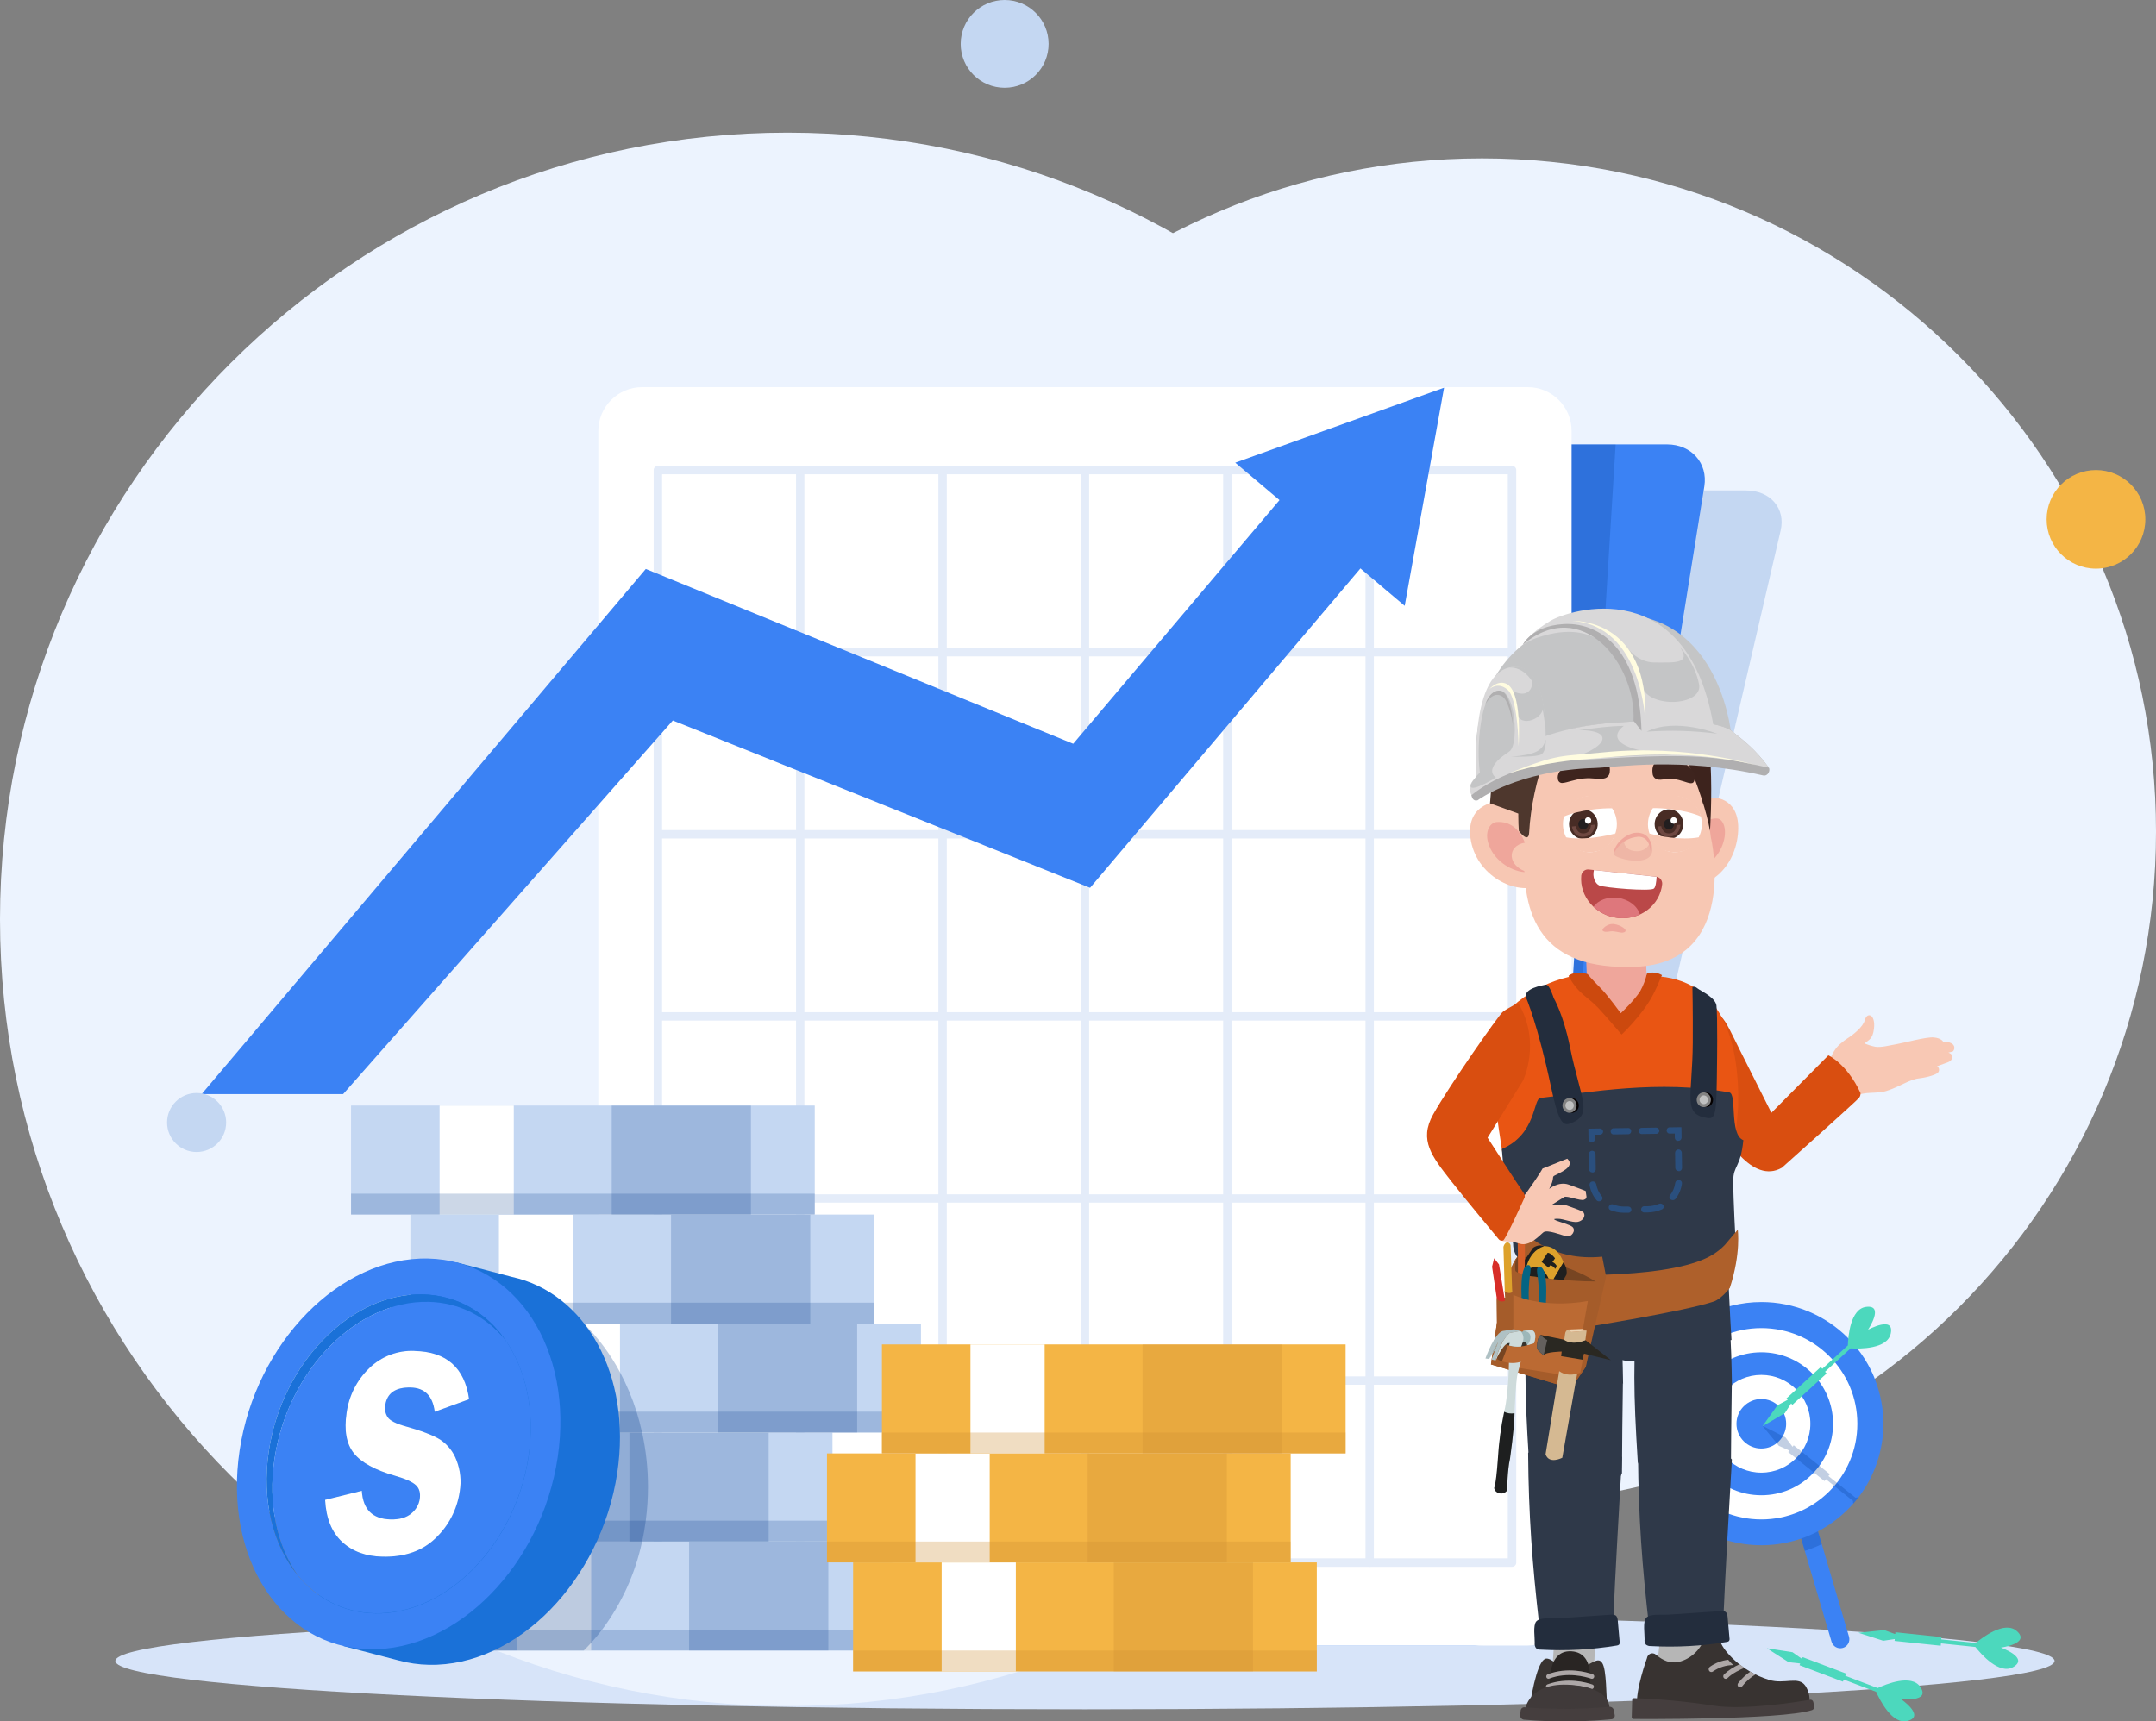 <svg width="556" height="444" viewBox="0 0 556 444" fill="none" xmlns="http://www.w3.org/2000/svg">
<rect x="0" y="0" width="556" height="444" fill="#808080" stroke="none"/>
<g clip-path="url(#clip0_61_1606)">
<path d="M279.794 440.895C417.89 440.895 529.839 435.31 529.839 428.421C529.839 421.532 417.89 415.947 279.794 415.947C141.698 415.947 29.749 421.532 29.749 428.421C29.749 435.31 141.698 440.895 279.794 440.895Z" fill="#D7E4F9"/>
<path d="M382.2 388.158C478.187 388.158 556 310.411 556 214.504C556 118.598 478.187 40.85 382.2 40.85C286.212 40.85 208.399 118.598 208.399 214.504C208.399 310.411 286.212 388.158 382.2 388.158Z" fill="#ECF3FE"/>
<path d="M461.309 385.738C461.31 385.959 461.342 386.179 461.406 386.39L465.426 400.034L472.332 423.473C472.51 424.067 472.917 424.567 473.462 424.864C474.008 425.16 474.648 425.23 475.245 425.057C475.839 424.881 476.339 424.477 476.636 423.934C476.933 423.391 477.003 422.752 476.831 422.157L469.817 398.298L465.922 385.075C465.744 384.481 465.339 383.981 464.795 383.685C464.25 383.388 463.61 383.318 463.014 383.49C462.525 383.63 462.094 383.925 461.787 384.33C461.479 384.736 461.312 385.23 461.309 385.738Z" fill="#3B82F4"/>
<path d="M447.659 385.743C447.654 385.963 447.618 386.181 447.551 386.39L446.305 390.633L444.903 395.376L444.412 397.037C442.913 396.553 441.455 395.951 440.052 395.236L441.315 390.972L441.989 388.703L443.068 385.075C443.223 384.599 443.523 384.183 443.927 383.886C444.33 383.589 444.817 383.426 445.318 383.42C445.54 383.421 445.762 383.452 445.976 383.512C446.43 383.646 446.832 383.917 447.125 384.288C447.468 384.696 447.657 385.211 447.659 385.743Z" fill="white"/>
<g style="mix-blend-mode:multiply" opacity="0.24">
<path d="M461.309 385.738C461.31 385.959 461.342 386.179 461.406 386.39L465.426 400.034C466.921 399.552 468.382 398.972 469.801 398.298L465.906 385.075C465.728 384.481 465.323 383.981 464.778 383.685C464.234 383.388 463.594 383.318 462.998 383.49C462.512 383.633 462.084 383.929 461.78 384.334C461.476 384.739 461.311 385.232 461.309 385.738Z" fill="#003889"/>
</g>
<path d="M447.659 385.738C447.659 385.959 447.626 386.179 447.562 386.391L443.543 400.034L436.637 423.473C436.459 424.067 436.054 424.567 435.51 424.863C434.965 425.16 434.325 425.23 433.729 425.058C433.133 424.884 432.631 424.481 432.332 423.937C432.034 423.393 431.964 422.753 432.137 422.157L439.151 398.299L443.046 385.075C443.225 384.481 443.632 383.981 444.177 383.684C444.723 383.388 445.363 383.318 445.96 383.49C446.449 383.63 446.879 383.925 447.185 384.331C447.492 384.736 447.658 385.23 447.659 385.738Z" fill="#3B82F4"/>
<g style="mix-blend-mode:multiply" opacity="0.24">
<path d="M447.659 385.738C447.659 385.959 447.626 386.179 447.562 386.391L443.543 400.034C442.048 399.552 440.586 398.972 439.167 398.299L443.063 385.075C443.242 384.481 443.648 383.981 444.193 383.684C444.739 383.388 445.379 383.318 445.976 383.49C446.462 383.633 446.888 383.93 447.192 384.335C447.495 384.74 447.659 385.232 447.659 385.738Z" fill="#003889"/>
</g>
<path opacity="0.25" d="M447.659 385.743C447.654 385.963 447.618 386.181 447.551 386.39L446.305 390.633L444.903 395.376L444.412 397.037C442.913 396.553 441.455 395.951 440.052 395.236L441.315 390.972L441.989 388.703L443.068 385.075C443.223 384.599 443.523 384.183 443.927 383.886C444.33 383.589 444.817 383.426 445.318 383.42C445.54 383.421 445.762 383.452 445.976 383.512C446.43 383.646 446.832 383.917 447.125 384.288C447.468 384.696 447.657 385.211 447.659 385.743Z" fill="#6D6D6D"/>
<path d="M485.69 367.248C485.701 374.102 483.448 380.768 479.28 386.212C478.854 386.778 478.406 387.291 477.937 387.83C475.369 390.755 472.281 393.18 468.83 394.983C467.442 395.719 465.999 396.346 464.514 396.859C462.587 397.522 460.599 397.993 458.579 398.266C457.802 398.379 457.015 398.46 456.211 398.508C455.552 398.552 454.894 398.568 454.231 398.568C452.681 398.569 451.134 398.456 449.602 398.228C448.528 398.076 447.464 397.866 446.413 397.597C445.749 397.42 445.086 397.231 444.428 397.01C442.929 396.526 441.471 395.924 440.068 395.209C435.879 393.109 432.214 390.099 429.34 386.4C426.467 382.701 424.458 378.406 423.462 373.83C423.462 373.69 423.403 373.55 423.376 373.404C423.349 373.259 423.327 373.156 423.305 373.027C422.942 371.111 422.761 369.166 422.766 367.216C422.771 360.209 425.123 353.405 429.448 347.889C433.772 342.373 439.821 338.462 446.629 336.78C449.117 336.159 451.672 335.846 454.236 335.848C458.408 335.842 462.54 336.666 466.389 338.273C470.239 339.88 473.73 342.237 476.658 345.206C477.472 346.036 478.241 346.909 478.962 347.82C480.322 349.536 481.497 351.39 482.469 353.351C482.545 353.507 482.62 353.664 482.685 353.826C482.83 354.1 482.96 354.364 483.079 354.677C483.278 355.125 483.462 355.583 483.618 356.041C484.993 359.618 485.695 363.417 485.69 367.248Z" fill="#3B82F4"/>
<path d="M454.22 391.921C467.897 391.921 478.984 380.872 478.984 367.243C478.984 353.613 467.897 342.564 454.22 342.564C440.543 342.564 429.456 353.613 429.456 367.243C429.456 380.872 440.543 391.921 454.22 391.921Z" fill="white"/>
<path d="M454.22 385.679C464.437 385.679 472.72 377.425 472.72 367.243C472.72 357.061 464.437 348.807 454.22 348.807C444.003 348.807 435.72 357.061 435.72 367.243C435.72 377.425 444.003 385.679 454.22 385.679Z" fill="#3B82F4"/>
<path d="M454.22 379.846C461.204 379.846 466.866 374.203 466.866 367.242C466.866 360.282 461.204 354.639 454.22 354.639C447.236 354.639 441.574 360.282 441.574 367.242C441.574 374.203 447.236 379.846 454.22 379.846Z" fill="white"/>
<path d="M454.22 373.625C457.76 373.625 460.629 370.768 460.629 367.243C460.629 363.718 457.76 360.86 454.22 360.86C450.68 360.86 447.811 363.718 447.811 367.243C447.811 370.768 450.68 373.625 454.22 373.625Z" fill="#3B82F4"/>
<path d="M454.49 367.9L458.38 362.467L461.029 361.054L460.705 360.699L469.537 352.613L469.947 353.06L476.534 347.033C476.61 344.731 477.16 337.605 481.239 337.093C486.095 336.484 481.73 342.996 481.73 342.996C481.73 342.996 488.62 339.222 487.589 343.993C486.726 347.998 479.55 347.928 477.241 347.799L470.648 353.826L471.058 354.267L462.226 362.353L461.903 361.998L460.284 364.504L454.49 367.9Z" fill="#4CD8BD"/>
<g style="mix-blend-mode:multiply" opacity="0.24">
<path d="M454.49 367.75L458.191 372.256L458.73 372.925L461.46 374.154L461.164 374.536L463.176 376.154L467.757 379.814L470.503 382.019L470.886 381.544L473.044 383.285L477.84 387.124C477.84 387.328 477.889 387.582 477.932 387.862C478.401 387.323 478.849 386.784 479.27 386.218L478.493 386.304L473.713 382.477L471.517 380.725L471.9 380.251L469.202 378.094L464.627 374.434L462.572 372.79L462.275 373.173L460.468 370.774L459.799 370.439L454.49 367.75Z" fill="#003889"/>
</g>
<path d="M381.04 424.432H152.662C146.414 424.432 142.411 419.79 143.76 414.06L208.2 136.874C209.533 131.149 215.672 126.507 221.92 126.507H450.298C456.545 126.507 460.549 131.149 459.194 136.874L394.76 414.06C393.427 419.79 387.282 424.432 381.04 424.432Z" fill="#C4D7F2"/>
<path d="M439.523 125.435L401.358 362.623L395.1 401.532L393.152 413.624C392.192 419.553 386.354 424.405 380.106 424.405H151.729C145.486 424.405 141.197 419.553 142.158 413.624L188.529 125.408C189.489 119.451 195.332 114.626 201.575 114.626H429.952C436.2 114.648 440.462 119.478 439.523 125.435Z" fill="#3B82F4"/>
<g style="mix-blend-mode:multiply" opacity="0.23">
<path d="M416.648 114.653L401.358 362.655L398.963 401.559H287.223V114.653H416.648Z" fill="#003889"/>
</g>
<path d="M203.091 440.054C315.255 440.054 406.181 349.204 406.181 237.134C406.181 125.065 315.255 34.214 203.091 34.214C90.927 34.214 0 125.065 0 237.134C0 349.204 90.927 440.054 203.091 440.054Z" fill="#ECF3FE"/>
<path d="M393.983 99.856H165.605C159.36 99.856 154.297 104.915 154.297 111.155V413.139C154.297 419.379 159.36 424.438 165.605 424.438H393.983C400.228 424.438 405.291 419.379 405.291 413.139V111.155C405.291 104.915 400.228 99.856 393.983 99.856Z" fill="white"/>
<path d="M389.936 404.141H169.651C169.365 404.141 169.091 404.028 168.888 403.826C168.686 403.624 168.572 403.349 168.572 403.063V121.241C168.572 120.955 168.686 120.681 168.888 120.478C169.091 120.276 169.365 120.163 169.651 120.163H389.936C390.223 120.163 390.497 120.276 390.699 120.478C390.902 120.681 391.015 120.955 391.015 121.241V403.047C391.018 403.19 390.991 403.332 390.938 403.465C390.885 403.597 390.806 403.718 390.705 403.82C390.605 403.922 390.485 404.003 390.353 404.058C390.221 404.113 390.079 404.141 389.936 404.141ZM170.747 401.948H388.841V122.335H170.747V401.948Z" fill="#E4ECF9"/>
<path d="M389.936 357.173H169.651C169.365 357.173 169.091 357.059 168.888 356.857C168.686 356.655 168.572 356.381 168.572 356.095C168.572 355.809 168.686 355.535 168.888 355.332C169.091 355.13 169.365 355.017 169.651 355.017H389.936C390.223 355.017 390.497 355.13 390.699 355.332C390.902 355.535 391.015 355.809 391.015 356.095C391.015 356.381 390.902 356.655 390.699 356.857C390.497 357.059 390.223 357.173 389.936 357.173Z" fill="#E4ECF9"/>
<path d="M389.936 310.209H169.651C169.365 310.209 169.091 310.096 168.888 309.894C168.686 309.692 168.572 309.417 168.572 309.131C168.572 308.845 168.686 308.571 168.888 308.369C169.091 308.167 169.365 308.053 169.651 308.053H389.936C390.223 308.053 390.497 308.167 390.699 308.369C390.902 308.571 391.015 308.845 391.015 309.131C391.015 309.417 390.902 309.692 390.699 309.894C390.497 310.096 390.223 310.209 389.936 310.209Z" fill="#E4ECF9"/>
<path d="M389.936 263.241H169.651C169.365 263.241 169.091 263.128 168.888 262.925C168.686 262.723 168.572 262.449 168.572 262.163C168.572 261.877 168.686 261.603 168.888 261.401C169.091 261.198 169.365 261.085 169.651 261.085H389.936C390.223 261.085 390.497 261.198 390.699 261.401C390.902 261.603 391.015 261.877 391.015 262.163C391.015 262.449 390.902 262.723 390.699 262.925C390.497 263.128 390.223 263.241 389.936 263.241Z" fill="#E4ECF9"/>
<path d="M389.936 216.272H169.651C169.365 216.272 169.091 216.159 168.888 215.957C168.686 215.755 168.572 215.48 168.572 215.194C168.572 214.908 168.686 214.634 168.888 214.432C169.091 214.23 169.365 214.116 169.651 214.116H389.936C390.223 214.116 390.497 214.23 390.699 214.432C390.902 214.634 391.015 214.908 391.015 215.194C391.015 215.48 390.902 215.755 390.699 215.957C390.497 216.159 390.223 216.272 389.936 216.272Z" fill="#E4ECF9"/>
<path d="M389.936 169.304H169.651C169.365 169.304 169.091 169.19 168.888 168.988C168.686 168.786 168.572 168.512 168.572 168.226C168.572 167.94 168.686 167.665 168.888 167.463C169.091 167.261 169.365 167.147 169.651 167.147H389.936C390.223 167.147 390.497 167.261 390.699 167.463C390.902 167.665 391.015 167.94 391.015 168.226C391.015 168.512 390.902 168.786 390.699 168.988C390.497 169.19 390.223 169.304 389.936 169.304Z" fill="#E4ECF9"/>
<path d="M353.222 404.141C352.936 404.141 352.662 404.028 352.459 403.826C352.257 403.624 352.143 403.349 352.143 403.063V121.241C352.143 120.955 352.257 120.681 352.459 120.478C352.662 120.276 352.936 120.163 353.222 120.163C353.509 120.163 353.783 120.276 353.985 120.478C354.188 120.681 354.301 120.955 354.301 121.241V403.047C354.304 403.19 354.277 403.332 354.224 403.465C354.171 403.597 354.091 403.718 353.991 403.82C353.891 403.922 353.771 404.003 353.639 404.058C353.507 404.113 353.365 404.141 353.222 404.141Z" fill="#E4ECF9"/>
<path d="M316.508 404.141C316.222 404.141 315.947 404.028 315.745 403.826C315.543 403.624 315.429 403.349 315.429 403.063V121.241C315.429 120.955 315.543 120.681 315.745 120.478C315.947 120.276 316.222 120.163 316.508 120.163C316.794 120.163 317.069 120.276 317.271 120.478C317.473 120.681 317.587 120.955 317.587 121.241V403.047C317.589 403.19 317.563 403.332 317.51 403.465C317.456 403.597 317.377 403.718 317.277 403.82C317.176 403.922 317.057 404.003 316.925 404.058C316.793 404.113 316.651 404.141 316.508 404.141Z" fill="#E4ECF9"/>
<path d="M279.794 404.141C279.508 404.141 279.233 404.028 279.031 403.826C278.829 403.624 278.715 403.349 278.715 403.063V121.241C278.715 120.955 278.829 120.681 279.031 120.478C279.233 120.276 279.508 120.163 279.794 120.163C280.08 120.163 280.355 120.276 280.557 120.478C280.759 120.681 280.873 120.955 280.873 121.241V403.047C280.875 403.19 280.849 403.332 280.795 403.465C280.742 403.597 280.663 403.718 280.563 403.82C280.462 403.922 280.343 404.003 280.211 404.058C280.079 404.113 279.937 404.141 279.794 404.141Z" fill="#E4ECF9"/>
<path d="M243.08 404.141C242.793 404.141 242.519 404.028 242.317 403.826C242.114 403.624 242 403.349 242 403.063V121.241C242 120.955 242.114 120.681 242.317 120.478C242.519 120.276 242.793 120.163 243.08 120.163C243.366 120.163 243.64 120.276 243.843 120.478C244.045 120.681 244.159 120.955 244.159 121.241V403.047C244.161 403.19 244.134 403.332 244.081 403.465C244.028 403.597 243.949 403.718 243.848 403.82C243.748 403.922 243.628 404.003 243.496 404.058C243.364 404.113 243.223 404.141 243.08 404.141Z" fill="#E4ECF9"/>
<path d="M206.366 404.141C206.079 404.141 205.805 404.028 205.603 403.826C205.4 403.624 205.287 403.349 205.287 403.063V121.241C205.287 120.955 205.4 120.681 205.603 120.478C205.805 120.276 206.079 120.163 206.366 120.163C206.652 120.163 206.926 120.276 207.129 120.478C207.331 120.681 207.445 120.955 207.445 121.241V403.047C207.447 403.19 207.421 403.332 207.367 403.465C207.314 403.597 207.235 403.718 207.134 403.82C207.034 403.922 206.914 404.003 206.782 404.058C206.65 404.113 206.509 404.141 206.366 404.141Z" fill="#E4ECF9"/>
<path d="M230.072 397.619H110.493V425.731H230.072V397.619Z" fill="#C4D7F2"/>
<path d="M152.457 397.619H133.326V425.731H152.457V397.619Z" fill="white"/>
<g style="mix-blend-mode:multiply" opacity="0.2">
<path d="M213.617 397.619H177.712V425.731H213.617V397.619Z" fill="#003889"/>
</g>
<g style="mix-blend-mode:multiply" opacity="0.2">
<path d="M230.072 420.346H110.493V425.731H230.072V420.346Z" fill="#003889"/>
</g>
<path d="M214.685 369.501H95.106V397.614H214.685V369.501Z" fill="#C4D7F2"/>
<path d="M137.07 369.507H117.938V397.619H137.07V369.507Z" fill="white"/>
<g style="mix-blend-mode:multiply" opacity="0.2">
<path d="M198.23 369.507H162.325V397.619H198.23V369.507Z" fill="#003889"/>
</g>
<g style="mix-blend-mode:multiply" opacity="0.2">
<path d="M214.685 392.234H95.106V397.619H214.685V392.234Z" fill="#003889"/>
</g>
<path d="M237.501 341.389H117.922V369.501H237.501V341.389Z" fill="#C4D7F2"/>
<path d="M159.886 341.389H140.755V369.501H159.886V341.389Z" fill="white"/>
<g style="mix-blend-mode:multiply" opacity="0.2">
<path d="M221.046 341.389H185.141V369.501H221.046V341.389Z" fill="#003889"/>
</g>
<g style="mix-blend-mode:multiply" opacity="0.2">
<path d="M237.501 364.122H117.922V369.507H237.501V364.122Z" fill="#003889"/>
</g>
<path d="M225.41 313.277H105.832V341.389H225.41V313.277Z" fill="#C4D7F2"/>
<path d="M147.795 313.277H128.664V341.389H147.795V313.277Z" fill="white"/>
<g style="mix-blend-mode:multiply" opacity="0.2">
<path d="M208.955 313.277H173.05V341.389H208.955V313.277Z" fill="#003889"/>
</g>
<g style="mix-blend-mode:multiply" opacity="0.2">
<path d="M225.41 336.009H105.832V341.395H225.41V336.009Z" fill="#003889"/>
</g>
<path d="M210.11 285.165H90.531V313.277H210.11V285.165Z" fill="#C4D7F2"/>
<path d="M132.495 285.165H113.364V313.277H132.495V285.165Z" fill="white"/>
<g style="mix-blend-mode:multiply" opacity="0.2">
<path d="M193.654 285.165H157.75V313.277H193.654V285.165Z" fill="#003889"/>
</g>
<g style="mix-blend-mode:multiply" opacity="0.2">
<path d="M210.11 307.892H90.531V313.277H210.11V307.892Z" fill="#003889"/>
</g>
<path d="M339.583 403.004H220.005V431.116H339.583V403.004Z" fill="#F4B545"/>
<path d="M261.968 403.004H242.837V431.116H261.968V403.004Z" fill="white"/>
<g style="mix-blend-mode:multiply" opacity="0.3">
<path d="M323.128 403.004H287.223V431.116H323.128V403.004Z" fill="#CE8E32"/>
</g>
<g style="mix-blend-mode:multiply" opacity="0.3">
<path d="M339.583 425.731H220.005V431.116H339.583V425.731Z" fill="#CE8E32"/>
</g>
<path d="M332.845 374.887H213.266V402.999H332.845V374.887Z" fill="#F4B545"/>
<path d="M255.23 374.887H236.098V402.999H255.23V374.887Z" fill="white"/>
<g style="mix-blend-mode:multiply" opacity="0.3">
<path d="M316.389 374.887H280.484V402.999H316.389V374.887Z" fill="#CE8E32"/>
</g>
<g style="mix-blend-mode:multiply" opacity="0.3">
<path d="M332.845 397.619H213.266V403.004H332.845V397.619Z" fill="#CE8E32"/>
</g>
<path d="M347.012 346.774H227.434V374.887H347.012V346.774Z" fill="#F4B545"/>
<path d="M269.397 346.774H250.266V374.887H269.397V346.774Z" fill="white"/>
<g style="mix-blend-mode:multiply" opacity="0.3">
<path d="M330.557 346.774H294.652V374.887H330.557V346.774Z" fill="#CE8E32"/>
</g>
<g style="mix-blend-mode:multiply" opacity="0.3">
<path d="M347.012 369.507H227.434V374.892H347.012V369.507Z" fill="#CE8E32"/>
</g>
<path d="M335.371 122.603L276.763 191.846L166.54 146.753L52 282.209H88.488L173.516 185.841L281.112 228.998L356.239 140.236L335.371 122.603Z" fill="#3B82F4"/>
<path d="M362.25 156.267L372.403 100L318.549 119.342L362.25 156.267Z" fill="#3B82F4"/>
<g style="mix-blend-mode:multiply" opacity="0.26">
<path d="M167.105 383.56C167.107 386.459 166.916 389.355 166.533 392.228C166.296 394.056 165.994 395.851 165.589 397.619C163.841 405.853 160.321 413.607 155.273 420.346C154.378 421.532 153.437 422.664 152.452 423.742C151.826 424.427 151.189 425.095 150.536 425.731H110.493V397.619H95.106V369.507H117.922V341.373H105.832V333.718C111.113 330.975 116.976 329.536 122.929 329.524C124.85 329.523 126.768 329.674 128.664 329.977C134.114 330.867 139.308 332.917 143.895 335.988C145.246 336.884 146.546 337.854 147.79 338.893C148.734 339.675 149.641 340.511 150.531 341.373C154.267 345.064 157.42 349.301 159.881 353.939C161.619 357.185 163.05 360.587 164.154 364.1C164.693 365.852 165.184 367.652 165.589 369.491C166.602 374.112 167.11 378.829 167.105 383.56Z" fill="#003889"/>
</g>
<path d="M390.568 330.538C390.628 330.535 390.686 330.515 390.735 330.479C393.384 328.5 397.436 325.498 397.749 325.341C397.814 325.307 397.864 325.248 397.887 325.178C397.91 325.107 397.905 325.031 397.873 324.964C397.856 324.931 397.833 324.902 397.805 324.878C397.777 324.853 397.745 324.835 397.71 324.824C397.675 324.812 397.638 324.808 397.601 324.81C397.564 324.813 397.528 324.823 397.495 324.84C397.117 325.029 391.528 329.196 390.411 330.031C390.382 330.053 390.357 330.081 390.338 330.113C390.32 330.145 390.307 330.18 390.302 330.217C390.297 330.253 390.3 330.29 390.309 330.326C390.319 330.362 390.335 330.395 390.357 330.425C390.381 330.458 390.413 330.486 390.45 330.505C390.486 330.525 390.526 330.536 390.568 330.538Z" fill="white"/>
<path d="M131.988 329.352L117.723 325.611L116.536 329.643C97.459 334.295 80.755 354.106 77.151 378.159C74.491 395.948 79.649 411.721 89.63 420.928L88.551 424.572L102.8 428.292C105.353 428.988 107.982 429.364 110.628 429.413C133.288 429.893 155.014 407.721 159.185 379.889C162.95 354.699 151.054 333.524 131.988 329.352Z" fill="#1A71D8"/>
<path d="M96.66 416.147C88.6 415.98 81.721 412.325 76.811 406.373C70.461 398.67 67.402 387.118 69.323 374.299C72.722 351.578 90.472 333.47 108.966 333.869C117.885 334.058 125.351 338.516 130.31 345.626C135.629 353.259 138.063 363.954 136.304 375.722C132.905 398.444 115.155 416.546 96.66 416.152M110.347 324.619C87.688 324.139 65.956 346.316 61.791 374.148C57.626 401.98 72.619 424.923 95.268 425.397C117.917 425.871 139.659 403.705 143.825 375.873C147.99 348.041 133.002 325.093 110.374 324.619" fill="#3B82F4"/>
<path d="M108.967 333.859C90.472 333.471 72.722 351.578 69.323 374.288C67.402 387.107 70.461 398.66 76.811 406.363C81.721 412.292 88.6 415.969 96.66 416.136C115.155 416.524 132.905 398.422 136.304 375.706C132.905 398.428 115.155 416.529 96.66 416.136C88.6 415.969 81.721 412.314 76.811 406.363C71.481 398.724 69.042 388.035 70.806 376.245C74.205 353.524 91.956 335.416 110.45 335.815C118.543 335.988 125.4 339.648 130.31 345.616C125.352 338.505 117.901 334.047 108.967 333.859Z" fill="#1A71D8"/>
<path d="M100.755 391.937C102.999 391.984 104.755 391.486 106.021 390.444C107.215 389.513 108.011 388.165 108.249 386.671C108.475 385.154 108.15 383.972 107.272 383.124C106.393 382.277 104.575 381.452 101.823 380.665C96.687 379.188 93.16 377.251 91.243 374.854C89.326 372.457 88.706 368.993 89.382 364.461C89.962 360.085 92.006 356.033 95.182 352.963C96.723 351.447 98.562 350.265 100.582 349.492C102.602 348.72 104.761 348.372 106.922 348.472C115.151 348.649 119.827 352.799 120.949 360.925L112.079 364.159C111.561 360.062 109.486 357.974 105.853 357.895C101.969 357.816 99.796 359.324 99.336 362.418C99.123 363.51 99.346 364.642 99.956 365.572C100.554 366.445 102.084 367.223 104.548 367.906C108.659 369.056 111.628 370.191 113.455 371.313C115.399 372.594 116.883 374.462 117.69 376.644C118.702 379.213 118.989 382.009 118.521 384.73C117.868 389.305 115.692 393.526 112.344 396.713C108.92 400.052 104.343 401.658 98.613 401.533C94.297 401.446 90.819 400.169 88.179 397.7C85.539 395.231 84.082 391.623 83.809 386.875L93.282 384.536C93.585 389.366 96.067 391.828 100.728 391.921M110.439 335.799C91.945 335.411 74.194 353.518 70.796 376.229C69.031 388.002 71.47 398.708 76.8 406.346C81.71 412.276 88.589 415.953 96.649 416.12C115.144 416.508 132.894 398.406 136.293 375.69C138.052 363.922 135.619 353.227 130.299 345.594C125.389 339.627 118.51 335.966 110.439 335.794" fill="#3B82F4"/>
<path d="M106.922 348.451C104.761 348.351 102.602 348.698 100.582 349.471C98.562 350.244 96.723 351.425 95.182 352.941C92.006 356.011 89.963 360.063 89.382 364.44C88.709 368.968 89.33 372.432 91.243 374.833C93.157 377.233 96.683 379.17 101.823 380.644C104.575 381.431 106.393 382.261 107.272 383.102C108.152 383.943 108.475 385.134 108.249 386.649C108.011 388.143 107.215 389.492 106.021 390.422C104.758 391.468 103.003 391.966 100.755 391.916C96.079 391.819 93.597 389.357 93.31 384.531L83.836 386.87C84.091 391.617 85.548 395.226 88.206 397.694C90.864 400.163 94.342 401.441 98.64 401.527C104.37 401.653 108.947 400.047 112.371 396.708C115.719 393.521 117.895 389.299 118.548 384.725C119.017 382.004 118.729 379.207 117.717 376.639C116.91 374.456 115.426 372.589 113.482 371.307C111.659 370.186 108.689 369.05 104.575 367.9C102.111 367.214 100.58 366.436 99.983 365.566C99.373 364.636 99.15 363.505 99.363 362.413C99.827 359.318 102 357.811 105.88 357.89C109.517 357.965 111.592 360.053 112.106 364.154L120.976 360.92C119.832 352.794 115.157 348.643 106.949 348.467" fill="white"/>
<path d="M50.704 297.148C54.911 297.148 58.322 293.74 58.322 289.536C58.322 285.333 54.911 281.925 50.704 281.925C46.497 281.925 43.086 285.333 43.086 289.536C43.086 293.74 46.497 297.148 50.704 297.148Z" fill="#C4D7F2"/>
<path d="M540.521 146.679C547.55 146.679 553.248 140.986 553.248 133.963C553.248 126.939 547.55 121.246 540.521 121.246C533.492 121.246 527.794 126.939 527.794 133.963C527.794 140.986 533.492 146.679 540.521 146.679Z" fill="#F4B545"/>
<path d="M259.082 22.651C265.342 22.651 270.417 17.581 270.417 11.326C270.417 5.071 265.342 0 259.082 0C252.822 0 247.747 5.071 247.747 11.326C247.747 17.581 252.822 22.651 259.082 22.651Z" fill="#C4D7F2"/>
<path d="M455.65 425.149L462.259 426.168L464.714 427.893L464.886 427.44L476.076 431.677L475.866 432.243L484.217 435.407C486.305 434.432 492.925 431.709 495.218 435.116C497.964 439.181 490.173 438.216 490.173 438.216C490.173 438.216 496.648 442.652 491.921 443.887C487.956 444.922 484.778 438.496 483.829 436.378L475.477 433.219L475.261 433.758L464.072 429.521L464.244 429.068L461.261 428.739L455.65 425.149Z" fill="#4CD8BD"/>
<path d="M479.275 421.154L485.927 420.454L488.744 421.494L488.792 421.014L500.694 422.254L500.635 422.858L509.521 423.78C511.29 422.308 516.993 417.985 520.084 420.696C523.775 423.93 515.995 424.976 515.995 424.976C515.995 424.976 523.402 427.612 519.135 430.017C515.563 432.027 510.853 426.626 509.423 424.815L500.543 423.887L500.478 424.491L488.576 423.251L488.625 422.772L485.658 423.208L479.275 421.154Z" fill="#4CD8BD"/>
</g>
<g clip-path="url(#clip1_61_1606)">
<path d="M472.003 273.107C472.338 272.207 472.791 271.36 473.35 270.589L473.376 270.552C473.775 269.999 474.245 269.506 474.775 269.088C475.273 268.642 475.805 268.238 476.365 267.88C477.921 266.885 480.445 264.915 480.91 263.117C481.475 260.955 483.726 261.549 483.265 265.37C482.944 268.029 481.923 268.236 480.81 269.133C481.722 269.514 482.666 269.805 483.63 270.003C485.247 270.219 487.071 269.669 489.04 269.336C491.008 269.002 496.709 267.425 498.673 267.592C500.637 267.759 501.102 268.691 501.102 268.691C504.917 268.691 504.052 271.071 503.526 271.233C503 271.395 502.44 271.508 502.44 271.508C504.113 272.026 503.552 273.563 502.396 273.973C501.241 274.383 499.542 275.022 499.542 275.022C499.679 275.104 499.796 275.219 499.884 275.356C499.971 275.493 500.026 275.65 500.045 275.813C500.063 275.976 500.045 276.142 499.991 276.296C499.936 276.451 499.848 276.59 499.733 276.703C499.298 277.154 497.239 277.884 494.84 278.159C492.442 278.434 489.726 280.376 486.524 281.385C483.804 282.246 480.845 281.385 478.351 282.827C476.096 280.389 470.847 277.469 470.86 277.487C470.873 277.505 471.477 274.585 472.003 273.107Z" fill="#F8C8B4"/>
<path fill-rule="evenodd" clip-rule="evenodd" d="M471.508 272.211C471.508 272.211 476.287 274.347 479.798 281.93C479.818 282.152 479.795 282.376 479.731 282.589C479.667 282.801 479.563 282.999 479.425 283.17C478.947 283.85 459.533 301.194 459.533 301.194C451.92 305.583 444.521 293.412 441.844 287.383C439.494 282.075 437.273 269.359 432.568 258.76C445.107 261.766 442.891 259.314 448.766 271.012L456.813 287.036L471.508 272.211Z" fill="#D94E10"/>
<path d="M412.424 415.238C411.281 424.399 411.329 424.408 411.055 430.955L400.192 433.01L401.287 415.238H412.424Z" fill="#B6B6B6"/>
<path d="M442.774 408.7L439.876 431.072H427.188L429.569 409.335L442.774 408.7Z" fill="#B6B6B6"/>
<path d="M427.01 426.774C427.28 427.003 427.562 427.224 427.853 427.431C429.63 428.68 431.351 429.166 433.471 428.517C435.692 427.819 437.587 426.297 438.794 424.241C438.885 424.092 438.972 423.944 439.05 423.79C439.25 423.374 439.556 423.023 439.934 422.774C440.312 422.524 440.749 422.387 441.197 422.376H441.931C442.332 422.372 442.724 422.496 443.054 422.733C443.384 422.969 443.635 423.306 443.773 423.696C444.421 425.557 448.744 430.987 456.179 433.294C460.211 434.546 463.791 432.199 465.603 434.857C466.081 435.594 466.407 436.424 466.563 437.297C466.718 438.17 466.699 439.066 466.507 439.931L446.711 441.472L422.192 439.949C421.709 436.002 424.716 427.729 424.716 427.729C424.749 427.47 424.849 427.226 425.003 427.02C425.157 426.815 425.361 426.655 425.595 426.558C425.828 426.461 426.082 426.43 426.33 426.468C426.579 426.505 426.814 426.611 427.01 426.774Z" fill="#383331"/>
<path d="M414.557 441.923C414.201 437.088 414.309 430.757 413.219 428.995C411.868 426.809 409.96 430.293 405.863 430.374C401.765 430.455 400.544 427.796 398.824 427.805C396.873 427.805 395.287 434.479 394.183 442.004L414.557 441.923Z" fill="#383331"/>
<path d="M409.656 436.745C409.656 436.745 412.146 426.332 405.254 425.931C398.202 425.512 399.806 436.745 399.806 436.745H409.656Z" fill="#292523"/>
<path d="M421.231 443.383C421.116 443.383 421.005 443.335 420.924 443.251C420.842 443.166 420.797 443.051 420.797 442.932L420.914 438.462C420.923 438.338 420.977 438.223 421.065 438.139C421.153 438.056 421.268 438.01 421.388 438.011C428.301 438.249 435.195 438.902 442.035 439.967C449.67 441.166 463.608 439.012 466.763 438.426C466.955 438.387 467.155 438.429 467.317 438.542C467.48 438.655 467.593 438.831 467.632 439.03L467.854 440.161C467.887 440.368 467.845 440.58 467.734 440.756C467.624 440.932 467.454 441.059 467.258 441.111C459.311 443.666 421.231 443.383 421.231 443.383Z" fill="#453E3E"/>
<path d="M449.274 434.966C449.171 435.107 449.019 435.203 448.85 435.232C448.681 435.261 448.508 435.222 448.366 435.123C448.293 435.068 448.232 434.998 448.186 434.917C448.14 434.836 448.111 434.746 448.101 434.653C448.09 434.56 448.098 434.466 448.124 434.376C448.151 434.286 448.194 434.203 448.253 434.132C449.139 432.984 450.192 431.985 451.373 431.171C451.807 431.419 452.242 431.663 452.724 431.892C451.402 432.688 450.232 433.73 449.274 434.966Z" fill="#ADA7A7"/>
<path d="M449.83 430.207C448.753 430.658 446.789 431.559 445.485 432.857C445.369 432.972 445.216 433.039 445.056 433.044C444.895 433.049 444.739 432.992 444.616 432.884C444.547 432.819 444.492 432.741 444.455 432.653C444.417 432.565 444.398 432.471 444.398 432.375C444.398 432.278 444.417 432.184 444.455 432.096C444.492 432.008 444.547 431.93 444.616 431.865C445.797 430.78 447.144 429.906 448.601 429.279C448.966 429.576 449.387 429.887 449.83 430.207Z" fill="#ADA7A7"/>
<path d="M446.993 429.481C445.12 429.487 443.289 430.065 441.731 431.144C441.589 431.249 441.413 431.294 441.24 431.27C441.067 431.247 440.909 431.157 440.797 431.018C440.734 430.937 440.688 430.843 440.662 430.742C440.636 430.642 440.631 430.537 440.646 430.434C440.661 430.331 440.696 430.232 440.75 430.145C440.804 430.057 440.875 429.981 440.958 429.923C442.364 428.933 443.983 428.314 445.672 428.121C446.063 428.571 446.506 429.022 447.002 429.504L446.993 429.481Z" fill="#ADA7A7"/>
<path d="M411.081 432.654C411.114 432.58 411.132 432.5 411.133 432.419C411.134 432.337 411.119 432.257 411.088 432.182C411.057 432.107 411.012 432.04 410.955 431.985C410.897 431.929 410.829 431.887 410.755 431.861C409.113 431.284 404.238 429.914 399.132 431.861C399.06 431.889 398.993 431.931 398.936 431.986C398.879 432.041 398.834 432.107 398.802 432.181C398.77 432.254 398.752 432.333 398.75 432.414C398.748 432.494 398.761 432.574 398.789 432.649C398.816 432.72 398.857 432.785 398.908 432.84C398.96 432.895 399.021 432.938 399.089 432.969C399.157 432.999 399.23 433.015 399.304 433.016C399.377 433.016 399.451 433.002 399.519 432.974C404.229 431.194 408.87 432.491 410.382 433.005C410.519 433.045 410.667 433.032 410.796 432.967C410.924 432.902 411.026 432.791 411.081 432.654Z" fill="#ADA7A7"/>
<path d="M410.999 435.294C411.031 435.22 411.049 435.14 411.05 435.059C411.05 434.977 411.035 434.896 411.004 434.822C410.973 434.747 410.927 434.68 410.869 434.625C410.811 434.569 410.743 434.527 410.668 434.501C409.035 433.934 404.186 432.591 399.058 434.461C398.985 434.488 398.918 434.53 398.861 434.584C398.804 434.638 398.757 434.704 398.725 434.777C398.692 434.85 398.674 434.929 398.67 435.009C398.667 435.089 398.679 435.169 398.706 435.245C398.733 435.316 398.773 435.381 398.823 435.437C398.874 435.492 398.935 435.537 399.003 435.568C399.07 435.599 399.143 435.616 399.216 435.617C399.29 435.619 399.363 435.606 399.432 435.578C404.186 433.857 408.791 435.128 410.295 435.641C410.433 435.684 410.581 435.672 410.711 435.608C410.841 435.544 410.943 435.432 410.999 435.294Z" fill="#ADA7A7"/>
<path d="M415.052 440.94C415.052 440.94 416.06 435.398 405.102 434.591C394.144 433.785 393.279 440.994 393.279 440.994L406.267 442.468L415.052 440.94Z" fill="#403A3A"/>
<path d="M404.998 444C409.504 444 413.688 443.635 415.578 443.459C415.707 443.451 415.833 443.413 415.947 443.35C416.061 443.286 416.16 443.198 416.239 443.091C416.317 442.985 416.372 442.862 416.401 442.731C416.429 442.6 416.43 442.464 416.404 442.333L416.182 441.148C416.127 440.875 415.977 440.632 415.761 440.466C415.545 440.3 415.277 440.222 415.009 440.247C413.18 440.418 409.061 440.756 404.737 440.774C398.241 440.774 394.718 440.535 393.193 440.373C393.072 440.356 392.949 440.364 392.831 440.396C392.713 440.429 392.603 440.485 392.506 440.562C392.41 440.64 392.329 440.736 392.268 440.846C392.208 440.955 392.169 441.076 392.154 441.202L392.028 442.378C392.008 442.67 392.099 442.959 392.281 443.182C392.464 443.406 392.724 443.546 393.006 443.572C396.994 443.927 400.996 444.07 404.998 444Z" fill="#453E3E"/>
<path d="M446.624 376.454C445.755 392.018 445.007 404 444.334 419.582L425.281 419.726C423.482 403.927 422.535 391.468 422.426 375.391C425.266 372.913 428.762 371.383 432.455 371.002C437.53 370.542 442.726 372.529 446.624 376.454Z" fill="#2F3949"/>
<path d="M443.791 415.562C444.188 415.494 444.596 415.559 444.955 415.747C445.39 416.045 445.485 416.648 445.529 417.149C445.688 418.951 445.847 420.753 446.007 422.556C446.034 422.673 446.038 422.795 446.018 422.915C445.999 423.034 445.956 423.148 445.894 423.25C445.72 423.419 445.493 423.516 445.255 423.525C438.791 424.585 432.238 424.939 425.702 424.584C425.256 424.61 424.815 424.475 424.455 424.201C424.311 424.012 424.206 423.795 424.148 423.562C424.09 423.329 424.079 423.086 424.116 422.849C424.155 421.56 423.63 418.343 424.507 417.315C425.481 416.171 428.657 416.585 430.095 416.486C434.649 416.175 439.22 415.86 443.791 415.562Z" fill="#232D3D"/>
<path d="M429.296 387.76C426.988 386.138 425.333 383.465 423.973 380.712C423.391 379.536 422.852 378.329 422.357 377.107C421.21 358.606 421.175 351.937 422.287 333.529C422.426 331.231 422.609 328.811 423.482 327.004C424.355 325.198 425.685 324.359 426.997 323.62C431.309 321.224 435.913 319.441 440.684 318.321C442.518 320.8 443.378 324.405 444.099 327.874C446.137 337.657 446.459 345.763 446.646 357.578C446.646 357.479 446.615 357.38 446.602 357.276C446.48 367.816 446.402 369.983 446.359 380.527C445.76 381.806 445.031 383.014 444.186 384.132C440.497 388.949 434.023 391.09 429.296 387.76Z" fill="#2F3949"/>
<path d="M418.281 375.837C417.412 391.396 416.665 403.378 415.991 418.96L396.942 419.104C395.144 403.333 394.196 390.847 394.083 374.774C396.924 372.293 400.421 370.762 404.116 370.38C409.187 369.925 414.383 371.926 418.281 375.837Z" fill="#2F3949"/>
<path d="M415.461 416.486C415.859 416.416 416.268 416.479 416.63 416.666C417.064 416.964 417.156 417.568 417.203 418.068C417.363 419.87 417.522 421.673 417.681 423.475C417.732 423.714 417.691 423.964 417.568 424.173C417.391 424.339 417.164 424.436 416.925 424.448C410.461 425.509 403.908 425.863 397.372 425.503C396.926 425.532 396.485 425.396 396.125 425.12C395.981 424.931 395.876 424.714 395.817 424.481C395.758 424.248 395.746 424.006 395.782 423.768C395.826 422.479 395.3 419.262 396.173 418.234C397.146 417.09 400.323 417.5 401.765 417.405C406.328 417.096 410.893 416.79 415.461 416.486Z" fill="#232D3D"/>
<path d="M401.214 387.224C398.911 385.597 397.255 382.929 395.895 380.176C395.313 379 394.774 377.792 394.279 376.571C393.132 358.065 393.097 351.4 394.209 332.993C394.344 330.691 394.531 328.271 395.404 326.464C396.278 324.657 397.607 323.823 398.919 323.084C403.231 320.686 407.835 318.902 412.606 317.781C414.44 320.264 415.3 323.868 416.021 327.338C418.059 337.121 418.381 345.227 418.568 357.042C418.568 356.938 418.537 356.839 418.524 356.74C418.398 367.275 418.324 369.443 418.281 379.987C417.682 381.265 416.954 382.473 416.108 383.592C412.419 388.409 405.945 390.554 401.214 387.224Z" fill="#2F3949"/>
<path d="M402.339 337.752C405.485 342.095 408.857 346.313 412.984 348.751C419.345 352.536 426.962 351.671 433.576 347.913C437.376 345.663 440.824 342.828 443.804 339.504C444.03 335.368 444.195 331.233 444.299 327.099C444.36 324.801 444.377 322.372 443.63 320.462C442.883 318.551 441.566 317.533 440.263 316.614C430.104 309.449 410.634 306.416 399.237 315.942C396.286 318.403 395 317.979 394.162 322.589C395.934 328.334 399.102 333.291 402.339 337.752Z" fill="#2F3949"/>
<path d="M442.774 330.871H396.469C396.469 330.871 393.553 330.736 389.66 310.229C388.161 302.343 386.245 289.843 386.101 288.041C384.741 270.603 385.141 263.551 391.455 258.396C395.296 255.301 399.746 253.119 404.49 252.002C405.22 251.844 405.98 251.704 406.784 251.578H406.823C406.837 251.574 406.852 251.574 406.866 251.578H406.888C409.966 251.129 413.07 250.914 416.178 250.934C419.622 250.891 423.062 251.193 426.45 251.835L426.428 251.767C444.064 252.38 448.557 268.647 448.257 284.959C448.197 288.266 445.616 310.166 445.29 314.748C444.703 322.99 446.506 325.004 443.591 330.84" fill="#E95513"/>
<path d="M417.394 262.014H417.716C421.961 262.081 424.859 257.737 424.738 254.471L424.22 240.673C424.094 237.406 420.523 234.675 416.278 234.608C412.037 234.536 408.665 237.149 408.787 240.416L409.308 254.214C409.43 257.481 413.154 261.942 417.394 262.014Z" fill="#EFA69B"/>
<path d="M445.459 323.35C446.02 338.085 446.528 345.637 446.528 345.637C446.528 345.637 431.029 347.223 414.305 347.084C403.443 346.989 394.157 347.827 393.449 343.24C392.81 339.099 392.345 334.156 391.963 323.652C391.959 323.543 391.977 323.434 392.017 323.333C392.057 323.232 392.117 323.14 392.193 323.065C392.27 322.99 392.361 322.933 392.461 322.897C392.56 322.862 392.666 322.849 392.771 322.859C395.491 323.148 404.729 323.981 419.228 323.792C435.17 323.585 442.865 322.994 444.864 322.814C444.937 322.806 445.012 322.814 445.082 322.837C445.153 322.86 445.218 322.898 445.274 322.948C445.33 322.998 445.375 323.06 445.407 323.129C445.439 323.198 445.457 323.274 445.459 323.35Z" fill="#2F3949"/>
<path d="M387.301 296.377C396.308 292.502 395.309 283.422 397.264 283.201C410.112 281.755 427.779 278.461 445.967 281.777C447.997 282.147 445.894 292.619 449.587 294.097C448.861 301.307 446.98 300.541 446.98 304.578C446.98 309.535 447.588 320.255 447.588 320.255C447.588 327.766 432.124 328.019 425.711 328.577C423.069 328.812 410.425 328.812 407.779 328.577C401.37 328.019 390.207 328.275 390.207 320.764C390.207 320.764 387.809 309.756 387.809 304.781C387.826 304.776 387.909 302.685 387.301 296.377Z" fill="#2F3949"/>
<path d="M393.519 257.242C393.519 257.242 396.582 264.289 399.975 280.313C401.757 288.725 402.865 290.514 404.755 289.847C411.138 287.594 407.623 283.697 404.846 269.949C403.173 261.653 400.671 257.431 400.671 257.431C400.671 257.431 399.589 253.794 398.628 253.984C397.668 254.173 392.932 254.957 393.519 257.242Z" fill="#232D3D"/>
<path d="M407.149 285.139C407.149 285.514 407.042 285.881 406.84 286.193C406.639 286.505 406.353 286.748 406.019 286.892C405.684 287.035 405.316 287.073 404.961 286.999C404.606 286.925 404.28 286.744 404.025 286.479C403.769 286.213 403.595 285.874 403.525 285.506C403.455 285.138 403.492 284.756 403.631 284.41C403.77 284.063 404.005 283.767 404.307 283.559C404.608 283.351 404.962 283.241 405.324 283.242C405.564 283.242 405.802 283.291 406.023 283.386C406.245 283.482 406.446 283.621 406.616 283.798C406.785 283.974 406.92 284.183 407.011 284.413C407.103 284.643 407.149 284.89 407.149 285.139Z" fill="#040000"/>
<path d="M406.588 285.139C406.588 285.514 406.481 285.881 406.28 286.193C406.079 286.505 405.793 286.748 405.459 286.891C405.125 287.035 404.757 287.073 404.402 286.999C404.047 286.926 403.722 286.745 403.466 286.48C403.21 286.215 403.036 285.877 402.965 285.509C402.894 285.141 402.931 284.759 403.069 284.413C403.208 284.066 403.442 283.77 403.743 283.561C404.044 283.353 404.397 283.242 404.759 283.242C405.244 283.242 405.71 283.442 406.053 283.797C406.396 284.153 406.588 284.636 406.588 285.139Z" fill="#838383"/>
<path d="M405.867 285.139C405.867 285.363 405.803 285.581 405.683 285.767C405.564 285.953 405.393 286.098 405.194 286.184C404.995 286.269 404.775 286.292 404.564 286.248C404.352 286.204 404.158 286.097 404.005 285.939C403.853 285.78 403.749 285.579 403.707 285.359C403.665 285.14 403.686 284.913 403.769 284.706C403.852 284.499 403.991 284.323 404.171 284.198C404.35 284.074 404.561 284.008 404.777 284.008C405.066 284.008 405.343 284.127 405.548 284.339C405.752 284.551 405.867 284.839 405.867 285.139Z" fill="#C0C1C1"/>
<path d="M442.67 259.752C442.67 259.752 443 261.716 442.748 278.123C442.613 286.734 442.435 288.667 440.454 288.401C433.762 287.5 436.465 282.967 436.543 268.921C436.595 260.441 436.452 254.669 436.452 254.669C436.452 254.669 436.83 254.16 437.755 254.939C438.49 255.574 442.8 257.39 442.67 259.752Z" fill="#232D3D"/>
<path d="M438.116 283.67C438.116 284.045 438.223 284.412 438.424 284.724C438.625 285.036 438.911 285.279 439.245 285.423C439.579 285.566 439.947 285.604 440.302 285.531C440.657 285.457 440.983 285.277 441.239 285.011C441.494 284.746 441.669 284.408 441.739 284.04C441.81 283.672 441.774 283.291 441.635 282.944C441.497 282.597 441.262 282.301 440.961 282.093C440.661 281.884 440.307 281.773 439.945 281.773C439.46 281.774 438.996 281.974 438.653 282.33C438.31 282.685 438.117 283.167 438.116 283.67Z" fill="#040000"/>
<path d="M437.551 283.67C437.551 284.045 437.659 284.412 437.86 284.724C438.061 285.037 438.347 285.28 438.681 285.423C439.016 285.567 439.384 285.604 439.739 285.53C440.094 285.457 440.42 285.276 440.675 285.01C440.931 284.744 441.105 284.406 441.175 284.037C441.245 283.669 441.208 283.288 441.069 282.941C440.93 282.594 440.695 282.298 440.394 282.091C440.092 281.883 439.738 281.772 439.376 281.773C438.892 281.774 438.428 281.975 438.086 282.33C437.743 282.686 437.551 283.168 437.551 283.67Z" fill="#838383"/>
<path d="M438.29 283.67C438.29 283.894 438.354 284.113 438.474 284.299C438.594 284.485 438.765 284.63 438.964 284.715C439.164 284.801 439.383 284.823 439.595 284.779C439.807 284.735 440.001 284.627 440.153 284.468C440.306 284.31 440.409 284.108 440.451 283.888C440.492 283.668 440.47 283.441 440.387 283.234C440.304 283.028 440.163 282.851 439.983 282.727C439.803 282.604 439.592 282.538 439.376 282.539C439.233 282.539 439.092 282.568 438.959 282.625C438.827 282.682 438.707 282.766 438.607 282.871C438.506 282.976 438.426 283.1 438.371 283.238C438.317 283.375 438.289 283.522 438.29 283.67Z" fill="#C0C1C1"/>
<path d="M410.49 294.615C410.281 294.62 410.077 294.542 409.922 294.396C409.767 294.25 409.672 294.048 409.656 293.831L409.613 291.127L412.563 291.082C412.778 291.072 412.988 291.149 413.15 291.296C413.312 291.443 413.413 291.649 413.432 291.871C413.427 291.984 413.4 292.094 413.354 292.196C413.307 292.298 413.242 292.389 413.161 292.465C413.08 292.54 412.986 292.598 412.883 292.636C412.78 292.673 412.671 292.689 412.563 292.682H411.346V293.804C411.341 293.917 411.315 294.027 411.268 294.129C411.222 294.231 411.156 294.323 411.075 294.398C410.994 294.474 410.9 294.532 410.797 294.569C410.695 294.606 410.586 294.622 410.477 294.615H410.49Z" fill="#2A4F7E"/>
<path d="M416.208 292.614L419.824 292.56C419.931 292.57 420.04 292.556 420.143 292.52C420.245 292.483 420.339 292.425 420.418 292.348C420.498 292.272 420.561 292.179 420.603 292.075C420.645 291.972 420.666 291.86 420.665 291.748C420.663 291.635 420.638 291.525 420.592 291.423C420.547 291.321 420.481 291.23 420.399 291.156C420.317 291.083 420.221 291.027 420.118 290.994C420.014 290.962 419.905 290.952 419.797 290.965L416.178 291.015C416.072 291.006 415.965 291.021 415.865 291.057C415.764 291.094 415.672 291.152 415.594 291.227C415.516 291.302 415.454 291.393 415.411 291.494C415.369 291.595 415.347 291.704 415.347 291.815C415.347 291.925 415.369 292.034 415.411 292.135C415.454 292.237 415.516 292.328 415.594 292.403C415.672 292.478 415.764 292.535 415.865 292.572C415.965 292.608 416.072 292.623 416.178 292.614H416.208ZM423.439 292.511L427.058 292.457C427.167 292.464 427.276 292.449 427.379 292.412C427.482 292.375 427.576 292.317 427.657 292.241C427.738 292.165 427.804 292.074 427.85 291.972C427.896 291.869 427.923 291.759 427.927 291.646C427.909 291.423 427.809 291.216 427.646 291.069C427.484 290.922 427.273 290.846 427.058 290.857L423.443 290.911C423.337 290.903 423.23 290.917 423.13 290.954C423.029 290.99 422.937 291.048 422.859 291.123C422.781 291.198 422.719 291.289 422.676 291.39C422.634 291.491 422.612 291.601 422.612 291.711C422.612 291.821 422.634 291.931 422.676 292.032C422.719 292.133 422.781 292.224 422.859 292.299C422.937 292.374 423.029 292.432 423.13 292.468C423.23 292.505 423.337 292.519 423.443 292.511H423.439Z" fill="#2A4F7E"/>
<path d="M432.741 294.29C432.531 294.296 432.327 294.217 432.171 294.072C432.015 293.926 431.919 293.723 431.903 293.506V292.384H430.69C430.581 292.401 430.469 292.393 430.363 292.362C430.257 292.33 430.158 292.275 430.074 292.201C429.99 292.127 429.922 292.035 429.875 291.931C429.827 291.827 429.802 291.715 429.8 291.6C429.798 291.485 429.82 291.372 429.864 291.266C429.908 291.161 429.973 291.067 430.054 290.99C430.136 290.912 430.233 290.854 430.338 290.819C430.443 290.784 430.554 290.772 430.664 290.785L433.615 290.744L433.658 293.448C433.653 293.56 433.627 293.671 433.58 293.773C433.533 293.875 433.468 293.966 433.387 294.042C433.306 294.117 433.212 294.175 433.109 294.213C433.006 294.25 432.898 294.266 432.789 294.259L432.741 294.29Z" fill="#2A4F7E"/>
<path d="M418.994 312.815H419.863C419.971 312.822 420.08 312.807 420.183 312.77C420.286 312.733 420.381 312.675 420.462 312.599C420.543 312.524 420.608 312.432 420.655 312.33C420.701 312.227 420.727 312.117 420.732 312.004C420.715 311.781 420.615 311.573 420.452 311.426C420.29 311.278 420.078 311.203 419.863 311.215H418.994C417.993 311.233 416.997 311.054 416.061 310.688C415.854 310.6 415.623 310.595 415.413 310.673C415.203 310.751 415.028 310.908 414.922 311.112C414.879 311.209 414.856 311.315 414.855 311.422C414.854 311.53 414.874 311.636 414.915 311.735C414.956 311.833 415.017 311.922 415.093 311.994C415.169 312.067 415.259 312.123 415.357 312.157C416.377 312.558 417.455 312.779 418.546 312.81L418.994 312.815ZM424.077 312.738H424.898C426.15 312.722 427.387 312.459 428.544 311.963C428.644 311.929 428.736 311.873 428.814 311.799C428.892 311.725 428.953 311.635 428.994 311.534C429.036 311.433 429.056 311.324 429.053 311.215C429.05 311.106 429.025 310.998 428.978 310.9C428.863 310.702 428.683 310.553 428.47 310.483C428.257 310.413 428.027 310.425 427.823 310.517C426.89 310.914 425.894 311.125 424.885 311.139H424.06C423.954 311.13 423.847 311.145 423.747 311.181C423.646 311.218 423.554 311.275 423.476 311.35C423.398 311.425 423.336 311.516 423.293 311.618C423.25 311.719 423.229 311.828 423.229 311.938C423.229 312.049 423.25 312.158 423.293 312.259C423.336 312.36 423.398 312.451 423.476 312.526C423.554 312.602 423.646 312.659 423.747 312.696C423.847 312.732 423.954 312.747 424.06 312.738H424.077ZM412.924 309.692C413.012 309.636 413.088 309.56 413.146 309.47C413.203 309.38 413.241 309.278 413.257 309.171C413.273 309.064 413.266 308.955 413.237 308.851C413.208 308.747 413.157 308.652 413.089 308.57C412.335 307.677 411.833 306.585 411.637 305.416C411.586 305.195 411.455 305.003 411.272 304.877C411.089 304.752 410.867 304.703 410.651 304.74C410.545 304.747 410.442 304.777 410.347 304.826C410.252 304.876 410.168 304.945 410.099 305.029C410.031 305.113 409.979 305.211 409.948 305.316C409.917 305.421 409.906 305.532 409.917 305.641C410.155 307.094 410.774 308.45 411.707 309.561C411.789 309.66 411.89 309.738 412.004 309.792C412.118 309.845 412.242 309.873 412.367 309.872C412.567 309.877 412.762 309.814 412.924 309.692ZM432.094 309.242C432.987 308.101 433.559 306.728 433.749 305.272C433.759 305.16 433.746 305.047 433.713 304.941C433.679 304.834 433.625 304.735 433.553 304.651C433.482 304.567 433.394 304.499 433.297 304.45C433.199 304.402 433.093 304.375 432.985 304.37C432.769 304.342 432.55 304.398 432.372 304.528C432.195 304.658 432.07 304.853 432.024 305.073C431.872 306.255 431.408 307.371 430.682 308.295C430.616 308.379 430.568 308.477 430.542 308.581C430.516 308.686 430.512 308.796 430.531 308.902C430.55 309.009 430.592 309.109 430.652 309.198C430.713 309.286 430.791 309.359 430.882 309.413C431.025 309.504 431.188 309.555 431.355 309.561C431.495 309.569 431.634 309.542 431.762 309.484C431.89 309.427 432.004 309.339 432.094 309.228V309.242ZM410.655 302.433C410.764 302.44 410.873 302.424 410.975 302.387C411.078 302.349 411.173 302.291 411.253 302.216C411.334 302.14 411.4 302.049 411.446 301.947C411.493 301.845 411.519 301.734 411.524 301.622L411.464 297.729C411.464 297.49 411.372 297.26 411.209 297.091C411.046 296.922 410.825 296.827 410.595 296.827C410.364 296.827 410.143 296.922 409.98 297.091C409.817 297.26 409.726 297.49 409.726 297.729L409.786 301.622C409.802 301.839 409.897 302.042 410.052 302.188C410.207 302.335 410.411 302.414 410.621 302.41L410.655 302.433ZM432.906 302.09C433.015 302.097 433.124 302.081 433.226 302.044C433.329 302.007 433.424 301.949 433.504 301.873C433.585 301.798 433.651 301.706 433.697 301.605C433.744 301.503 433.77 301.392 433.775 301.279L433.715 297.386C433.715 297.147 433.623 296.918 433.46 296.749C433.297 296.58 433.076 296.485 432.846 296.485C432.615 296.485 432.394 296.58 432.231 296.749C432.068 296.918 431.977 297.147 431.977 297.386L432.037 301.279C432.054 301.497 432.15 301.7 432.306 301.846C432.462 301.993 432.666 302.072 432.876 302.068L432.906 302.09Z" fill="#2A4F7E"/>
<path d="M446.107 332.182C446.107 332.182 443.934 335.043 441.987 335.701C434.714 338.148 409.261 342.46 392.28 344.83L391.042 328.212C391.042 328.212 392.593 328.383 395.139 328.537C403.695 329.064 432.003 329.92 441.979 323.431C443.004 322.777 443.952 322.001 444.803 321.12L448.14 317.177C448.14 317.177 449.027 323.17 446.107 332.182Z" fill="#AE602B"/>
<path d="M414.183 329.271L408.969 352.504L405.128 358.132L384.494 351.923L386.041 341.108L385.98 334.832L388.209 334.692L388.026 333.034L389.947 333.317L389.573 327.46C389.573 327.46 390.564 324.792 391.433 324.071C391.433 324.071 392.363 318.587 393.414 318.083C393.414 318.083 400.297 325.441 413.188 324.143L414.183 329.271Z" fill="#A55C2A"/>
<path d="M411.516 330.587C411.516 330.587 404.763 325.68 391.437 324.094C390.986 324.599 390.687 325.229 390.577 325.908C390.467 326.587 390.55 327.284 390.816 327.915C390.816 327.915 391.876 330.443 411.516 330.587Z" fill="#774522"/>
<path d="M411.516 330.587C410.46 333.976 408.974 352.523 408.974 352.523L405.133 358.151L384.498 351.941L386.045 341.127L385.984 334.85L388.213 334.71L388.031 333.052L389.951 333.336L389.577 327.478C389.577 327.478 390.568 324.81 391.437 324.089C390.325 325.441 390.816 327.91 390.816 327.91C393.862 330.173 411.516 330.587 411.516 330.587Z" fill="#A55C2A"/>
<path d="M386.575 326.149L388.096 335.53C388.096 335.53 386.64 336.211 385.989 334.841L384.781 326.73L385.306 324.558L386.575 326.149Z" fill="#D72D27"/>
<path d="M388.052 333.043L387.709 321.602C387.709 321.602 388.113 320.016 389.134 320.593C389.284 320.691 389.404 320.831 389.481 320.997C389.558 321.162 389.588 321.347 389.569 321.53L389.973 333.327C389.664 333.492 389.313 333.553 388.969 333.502C388.625 333.451 388.305 333.291 388.052 333.043Z" fill="#DDA12B"/>
<path d="M391.455 328.271V324.094L391.329 317.335C391.329 317.335 391.546 315.983 392.693 316.397C392.693 316.397 393.188 316.361 393.253 317.479V328.951L391.455 328.271Z" fill="#D75F28"/>
<path d="M398.137 321.449L395.687 326.297L395.004 326.991C394.57 327.132 394.178 327.388 393.869 327.734C393.559 328.08 393.343 328.505 393.24 328.965V324.959L395.348 321.859C395.348 321.859 396.777 320.791 398.137 321.449Z" fill="#1E1F1F"/>
<path d="M403.186 325.608L400.64 329.943L393.253 328.965C393.253 328.965 393.445 323.026 398.15 321.449C398.137 321.449 401.522 320.944 403.186 325.608Z" fill="#DDA12B"/>
<path d="M399.093 323.156L397.564 325.5L399.341 326.991L401.018 324.562C401.018 324.562 399.901 323.048 399.093 323.156Z" fill="#1E1F1F"/>
<path d="M399.35 329.771C399.35 329.771 397.894 326.031 395.005 326.991C395.005 326.991 393.766 327.122 393.24 328.965L399.35 329.771Z" fill="#1E1F1F"/>
<path d="M399.593 326.297C399.593 326.297 400.736 326.509 401.018 327.302C401.136 327.2 401.233 327.074 401.302 326.931C401.37 326.788 401.41 326.633 401.418 326.473C401.418 326.473 400.862 325.428 399.871 325.464L399.593 326.297Z" fill="#1E1F1F"/>
<path d="M403.186 325.608C403.186 325.608 404.334 327.158 403.96 328.785L403.186 330.137L400.64 329.92L403.186 325.608Z" fill="#1E1F1F"/>
<path d="M392.619 338.13C392.619 338.13 391.502 327.316 393.736 326.414C393.736 326.414 395.039 325.693 394.666 328.077C394.666 328.077 393.618 334.282 394.731 339.257L392.619 338.13Z" fill="#056483"/>
<path d="M398.481 338.563C398.481 338.563 399.597 327.775 397.364 326.847C397.364 326.847 396.06 326.126 396.434 328.51C396.434 328.51 397.477 334.715 396.369 339.694L398.481 338.563Z" fill="#056483"/>
<path d="M409.478 335.58L406.067 355.132L390.264 352.608V333.994C390.264 333.994 397.638 337.657 409.478 335.58Z" fill="#BB6A33"/>
<path d="M387.118 385.245C385.419 385.11 385.332 383.812 385.332 383.812C385.906 382.303 386.301 375.999 386.301 375.999C386.538 372.014 387.074 368.055 387.905 364.157C387.914 364.125 387.921 364.091 387.926 364.058C389.182 358.714 389.126 350.585 389.152 350.45L392.393 350.396L391.298 354.658C390.894 356.605 390.62 363.139 390.564 364.517C390.564 364.684 390.564 364.779 390.564 364.779C390.594 367.96 389.391 376.35 389.391 376.35C388.778 378.928 388.661 384.222 388.661 384.222C388.613 385.092 387.118 385.245 387.118 385.245Z" fill="#CEDBDB"/>
<path d="M393.81 346.994L394.196 345.75L390.625 345.006L386.892 346.007L389.395 349.296L392.919 348.188L393.81 346.994Z" fill="#37342E"/>
<path d="M395.574 346.471L393.805 346.989C393.805 346.151 392.715 346.088 392.715 346.088L392.28 347.318C391.545 347.399 390.803 347.381 390.073 347.264C389.779 347.221 389.489 347.158 389.204 347.075L389.382 346.399C389.192 346.369 388.997 346.388 388.816 346.454C388.635 346.521 388.472 346.634 388.343 346.782C387.531 347.485 386.684 348.967 386.171 349.936C385.88 350.504 385.697 350.91 385.697 350.91C385.903 350.106 386.149 349.315 386.436 348.539C386.71 347.773 387.04 347.029 387.422 346.313C388.452 344.394 389.338 343.831 389.338 343.831L392.08 343.312C392.749 343.763 392.806 343.258 392.806 343.258L395.026 343.042C396.677 343.722 395.574 346.471 395.574 346.471Z" fill="#9DB7B9"/>
<path d="M387.118 385.246C385.419 385.11 385.332 383.813 385.332 383.813C385.906 382.303 386.301 375.999 386.301 375.999C386.538 372.015 387.075 368.055 387.905 364.157C388.731 364.568 389.663 364.694 390.564 364.518C390.564 364.684 390.564 364.779 390.564 364.779C390.594 367.96 389.391 376.351 389.391 376.351C388.778 378.928 388.661 384.223 388.661 384.223C388.613 385.092 387.118 385.246 387.118 385.246Z" fill="#1E1F1F"/>
<path d="M395.574 346.471L393.805 346.989C394.284 346.508 394.59 345.872 394.674 345.187C394.718 344.883 394.687 344.573 394.583 344.285C394.511 344.111 394.407 343.954 394.277 343.822C394.146 343.689 393.992 343.585 393.823 343.515C393.496 343.385 393.151 343.315 392.802 343.308L395.022 343.091C396.677 343.722 395.574 346.471 395.574 346.471Z" fill="#CEDBDB"/>
<path d="M384.007 350.495L385.593 348.16L386.34 346.137L384.007 350.495Z" fill="#9DB7B9"/>
<path d="M392.258 347.295C391.226 347.411 390.182 347.329 389.178 347.052C389.095 347.052 389.013 347.007 388.926 346.976C388.726 346.917 388.522 346.84 388.317 346.759C388.001 346.629 387.694 346.479 387.396 346.309C387.227 346.214 387.057 346.106 386.888 345.993L386.019 350.562C386.437 350.786 386.873 350.97 387.322 351.112C389.056 351.728 390.938 351.728 392.671 351.112L393.783 347.003C393.286 347.156 392.775 347.254 392.258 347.295Z" fill="#BB6A33"/>
<path d="M388.921 346.989L387.331 351.126C386.882 350.983 386.445 350.799 386.028 350.576L386.897 346.007C387.066 346.119 387.236 346.228 387.405 346.322C387.702 346.493 388.01 346.643 388.326 346.773C388.522 346.845 388.726 346.931 388.921 346.989Z" fill="#774522"/>
<path d="M392.706 346.079L392.272 347.309C391.537 347.39 390.795 347.372 390.064 347.255C389.771 347.212 389.481 347.148 389.195 347.066L389.373 346.39C389.183 346.359 388.989 346.378 388.807 346.445C388.626 346.512 388.464 346.625 388.335 346.773C387.522 347.476 386.675 348.958 386.162 349.927C385.871 350.495 385.689 350.9 385.689 350.9C385.894 350.097 386.141 349.306 386.427 348.53C386.702 347.764 387.032 347.02 387.414 346.304C388.444 344.385 389.33 343.821 389.33 343.821L392.072 343.303C392.439 343.643 392.696 344.091 392.81 344.588C392.923 345.084 392.887 345.605 392.706 346.079Z" fill="#CEDBDB"/>
<path d="M392.054 343.321L389.312 343.839C389.312 343.839 388.443 344.403 387.396 346.322C387.014 347.037 386.684 347.782 386.41 348.548C386.123 349.324 385.877 350.115 385.671 350.918L384.668 350.666L386.341 346.16L384.007 350.517L383.064 350.4C383.064 350.4 385.537 343.411 387.766 343.272L390.425 342.853L392.054 343.321Z" fill="#AFC1C4"/>
<path d="M406.801 353.929L402.891 376.008C402.891 376.008 399.471 377.811 398.58 375.107L402.213 352.969L406.801 353.929Z" fill="#D5B992"/>
<path d="M398.845 348.17C398.845 348.17 401.657 347.507 402.713 348.62C403.768 349.733 408.196 350.193 408.47 349.161L407.536 354.077C407.536 354.077 404.059 355.6 401.687 353.316C401.687 353.316 399.515 351.513 398.102 352.311L398.845 348.17Z" fill="#BB6A33"/>
<path d="M396.351 347.746C396.586 348.494 398.089 349.549 398.089 349.549C398.624 348.693 402.734 348.616 402.734 348.616L402.595 349.81L408.105 350.711L408.483 349.148L415.435 350.846L408.869 345.669C405.094 346.89 403.425 345.57 403.425 345.57L397.342 344.326C396.308 344.912 396.351 347.746 396.351 347.746Z" fill="#2A2822"/>
<path d="M396.351 347.746C396.586 348.494 398.089 349.549 398.089 349.549L399.01 345.61C398.363 345.502 397.346 344.331 397.346 344.331C396.308 344.912 396.351 347.746 396.351 347.746Z" fill="#64605D"/>
<path d="M408.843 345.691L409.161 343.24L405.146 343.582L404.355 342.938C404.152 343.038 403.977 343.191 403.847 343.382C403.718 343.573 403.638 343.796 403.616 344.028L403.399 345.592C403.399 345.592 405.246 347.174 408.843 345.691Z" fill="#D5B992"/>
<path d="M409.161 343.24L408.122 342.785L404.355 342.938L405.146 343.582L409.161 343.24Z" fill="#EBD4B4"/>
<path d="M404.498 251.718C406.897 256.269 409.343 257.053 412.102 259.919C413.623 261.5 418.185 266.858 418.185 266.858C420.188 264.937 422.038 262.851 423.717 260.622C425.802 257.801 426.732 255.971 428.6 251.515C428.018 251.176 427.376 250.961 426.713 250.884C426.05 250.807 425.378 250.868 424.738 251.064C424.371 252.664 423.785 254.201 423 255.629C421.505 258.049 417.972 261.343 417.972 261.343C417.972 261.343 414.618 256.746 413.058 255.169C410.017 252.087 409.426 251.258 409.426 251.258C409.426 251.258 406.184 250.231 404.498 251.718Z" fill="#CC490E"/>
<path d="M434.636 216.318C435.796 212.159 438.386 206.702 441.206 205.855C442.544 205.454 449.1 206.148 448.179 215.223C447.193 224.925 439.033 230.323 434.006 227.367C434.188 223.951 434.392 219.747 434.636 216.318Z" fill="#F7C7B3"/>
<path d="M442.922 211.131C440.315 210.892 438.407 212.812 437.273 216.457C440.94 217.223 440.892 222.631 436.573 224.118C440.171 224.064 443.03 221.022 444.16 218.066C445.72 213.975 444.321 211.262 442.922 211.131Z" fill="#EFA69B"/>
<path d="M396.625 217.224C395.135 213.065 391.807 207.608 388.178 206.761C386.44 206.36 378.024 207.054 379.21 216.129C380.475 225.83 390.972 231.229 397.438 228.273C397.203 224.857 396.942 220.675 396.625 217.224Z" fill="#F7C7B3"/>
<path d="M385.971 212.037C389.347 211.798 391.776 213.718 393.249 217.363C388.539 218.129 388.6 223.536 394.153 225.023C389.521 224.969 385.849 221.928 384.398 218.976C382.369 214.885 384.172 212.168 385.971 212.037Z" fill="#EFA69B"/>
<path d="M393.227 218.422C393.197 208.158 394.644 195.176 396.66 187.533C398.215 177.62 425.255 172.898 433.219 186.546C435.757 192.855 439.884 204.688 441.262 216.422C441.262 216.295 441.262 216.223 441.262 216.223C441.262 216.223 448.648 248.27 421.848 249.37C397.516 250.366 392.089 236.667 393.227 218.418V218.422Z" fill="#F7C7B3"/>
<path d="M415.513 173.564C443.252 175.47 439.215 207.36 439.215 207.36C437.564 197.897 431.855 186.118 427.484 185.884C424.731 187.978 421.424 189.144 418.011 189.223C412.932 189.331 405.889 185.496 405.889 185.496C400.818 185.37 395.026 201.641 394.344 214.759C394.188 217.755 391.676 214.308 391.676 214.308C391.676 214.308 388.33 171.694 415.513 173.564Z" fill="#4E372D"/>
<path d="M435.192 178.043C443.343 180.616 440.984 214.286 440.984 214.286C439.333 204.823 431.859 186.114 427.484 185.898C427.484 185.879 431.529 183.379 435.192 178.043Z" fill="#3D231D"/>
<path d="M437.021 201.006C436.891 201.84 436.535 202.07 435.978 202.029C435.044 201.957 433.545 201.168 431.607 200.957C429.752 200.749 428.388 201.335 427.384 201.033C427.045 200.944 426.744 200.742 426.525 200.459C426.306 200.176 426.182 199.827 426.172 199.465C425.676 195.626 429.191 195.468 431.672 195.833C434.24 196.207 437.403 198.523 437.021 201.006Z" fill="#3E241E"/>
<path d="M401.757 200.939C401.767 201.098 401.811 201.254 401.885 201.394C401.959 201.535 402.062 201.657 402.185 201.752C402.309 201.848 402.452 201.914 402.603 201.947C402.754 201.98 402.91 201.979 403.06 201.944C404.207 201.858 406.05 201.042 408.435 200.799C410.725 200.565 412.411 201.128 413.649 200.799C414.03 200.741 414.381 200.553 414.648 200.265C414.914 199.977 415.081 199.605 415.122 199.208C415.691 195.36 411.346 195.198 408.296 195.667C405.155 196.158 401.257 198.465 401.757 200.939Z" fill="#3E241E"/>
<path d="M438.889 212.591C438.889 211.165 438.482 209.771 437.718 208.586C436.954 207.4 435.868 206.476 434.598 205.93C433.327 205.384 431.93 205.242 430.581 205.52C429.233 205.798 427.994 206.485 427.021 207.493C426.049 208.501 425.387 209.786 425.119 211.185C424.851 212.583 424.988 214.033 425.514 215.35C426.041 216.667 426.932 217.793 428.075 218.586C429.218 219.378 430.562 219.801 431.937 219.801C433.781 219.801 435.549 219.041 436.853 217.689C438.157 216.337 438.889 214.503 438.889 212.591Z" fill="white"/>
<path d="M426.867 213.704C426.653 212.979 426.651 212.205 426.862 211.478C427.073 210.752 427.487 210.107 428.051 209.625C428.615 209.142 429.305 208.844 430.032 208.768C430.76 208.692 431.493 208.842 432.138 209.198C432.784 209.554 433.314 210.1 433.66 210.768C434.006 211.436 434.154 212.195 434.084 212.95C434.014 213.705 433.73 214.421 433.267 215.009C432.805 215.596 432.185 216.028 431.486 216.25C430.548 216.547 429.534 216.445 428.668 215.968C427.802 215.491 427.155 214.677 426.867 213.704Z" fill="#482C25"/>
<path fill-rule="evenodd" clip-rule="evenodd" d="M433.354 212.717L432.35 212.816C432.35 212.816 432.402 214.79 430.582 214.957C428.67 215.128 428.409 213.1 428.409 213.1L427.449 213.199C427.449 213.199 427.84 216.002 430.399 215.849C433.319 215.673 433.354 212.717 433.354 212.717Z" fill="#6E4841"/>
<path d="M429.143 212.979C429.07 212.724 429.071 212.452 429.146 212.197C429.221 211.943 429.367 211.717 429.565 211.548C429.764 211.379 430.006 211.274 430.261 211.248C430.517 211.221 430.774 211.273 431.001 211.397C431.228 211.521 431.415 211.712 431.537 211.946C431.66 212.18 431.714 212.446 431.691 212.711C431.669 212.976 431.571 213.229 431.411 213.437C431.25 213.644 431.035 213.799 430.79 213.88C430.625 213.935 430.451 213.955 430.278 213.939C430.106 213.923 429.938 213.872 429.784 213.788C429.631 213.704 429.495 213.589 429.385 213.45C429.275 213.311 429.193 213.151 429.143 212.979Z" fill="#221E1F"/>
<path d="M432.398 211.379C432.446 211.538 432.447 211.709 432.402 211.869C432.356 212.029 432.266 212.172 432.142 212.278C432.019 212.385 431.867 212.452 431.707 212.469C431.547 212.486 431.386 212.454 431.243 212.376C431.101 212.298 430.984 212.178 430.908 212.031C430.831 211.884 430.798 211.717 430.814 211.551C430.829 211.385 430.891 211.227 430.993 211.098C431.095 210.969 431.232 210.874 431.386 210.825C431.487 210.792 431.594 210.781 431.7 210.791C431.806 210.801 431.909 210.833 432.003 210.884C432.097 210.936 432.18 211.006 432.248 211.091C432.316 211.176 432.367 211.274 432.398 211.379Z" fill="white"/>
<path d="M438.168 215.971C433.302 216.836 427.784 215.633 425.32 214.984C425.802 216.598 426.825 217.979 428.205 218.877C429.813 219.941 435.791 221.162 438.168 215.971Z" fill="#F7C7B3"/>
<path d="M438.664 210.617C434.597 208.815 428.579 208.396 426.063 208.441C426.771 207.134 428.718 205.408 430.247 205.233C432.116 205.021 437.269 205.224 438.664 210.617Z" fill="#F7C7B3"/>
<path d="M416.964 212.591C416.964 211.165 416.557 209.771 415.793 208.586C415.029 207.4 413.943 206.476 412.673 205.93C411.402 205.384 410.005 205.242 408.656 205.52C407.307 205.798 406.069 206.485 405.096 207.493C404.124 208.501 403.462 209.786 403.194 211.185C402.926 212.583 403.063 214.033 403.589 215.35C404.116 216.667 405.007 217.793 406.15 218.586C407.293 219.378 408.637 219.801 410.012 219.801C411.856 219.801 413.624 219.041 414.928 217.689C416.232 216.337 416.964 214.503 416.964 212.591Z" fill="white"/>
<path d="M404.79 213.704C404.576 212.979 404.574 212.205 404.785 211.478C404.996 210.752 405.41 210.107 405.974 209.625C406.538 209.142 407.228 208.844 407.955 208.768C408.683 208.692 409.416 208.842 410.061 209.198C410.707 209.554 411.236 210.1 411.583 210.768C411.929 211.436 412.076 212.195 412.007 212.95C411.937 213.705 411.653 214.421 411.19 215.009C410.728 215.596 410.108 216.028 409.408 216.25C408.944 216.398 408.456 216.449 407.972 216.401C407.489 216.353 407.019 216.206 406.59 215.97C406.161 215.733 405.782 215.412 405.473 215.023C405.164 214.634 404.932 214.186 404.79 213.704Z" fill="#482C25"/>
<path fill-rule="evenodd" clip-rule="evenodd" d="M411.277 212.717L410.269 212.816C410.269 212.816 410.325 214.79 408.505 214.957C406.588 215.128 406.332 213.1 406.332 213.1L405.367 213.199C405.367 213.199 405.758 216.002 408.322 215.849C411.242 215.673 411.277 212.717 411.277 212.717Z" fill="#6E4841"/>
<path d="M407.066 212.979C406.993 212.723 406.993 212.451 407.068 212.196C407.143 211.942 407.289 211.715 407.488 211.546C407.687 211.377 407.929 211.273 408.184 211.246C408.44 211.219 408.698 211.272 408.925 211.396C409.152 211.521 409.338 211.712 409.461 211.946C409.583 212.181 409.636 212.447 409.613 212.713C409.59 212.978 409.492 213.23 409.331 213.438C409.17 213.646 408.954 213.799 408.709 213.88C408.544 213.934 408.37 213.954 408.198 213.937C408.026 213.921 407.858 213.87 407.706 213.786C407.553 213.702 407.417 213.587 407.308 213.449C407.198 213.31 407.116 213.15 407.066 212.979Z" fill="#221E1F"/>
<path d="M410.321 211.379C410.369 211.538 410.37 211.709 410.325 211.869C410.279 212.029 410.189 212.171 410.065 212.278C409.942 212.385 409.79 212.451 409.63 212.469C409.47 212.486 409.308 212.454 409.166 212.376C409.024 212.298 408.907 212.178 408.831 212.031C408.754 211.884 408.721 211.717 408.737 211.551C408.752 211.385 408.814 211.227 408.916 211.098C409.018 210.968 409.154 210.873 409.308 210.825C409.514 210.76 409.735 210.782 409.925 210.886C410.114 210.989 410.257 211.167 410.321 211.379Z" fill="white"/>
<path d="M403.738 215.971C408.604 216.836 414.123 215.633 416.586 214.984C416.1 216.598 415.072 217.978 413.688 218.873C412.093 219.941 406.115 221.162 403.738 215.971Z" fill="#F7C7B3"/>
<path d="M403.199 210.663C407.262 208.86 413.284 208.437 415.8 208.486C415.092 207.18 413.145 205.454 411.615 205.278C409.751 205.066 404.594 205.269 403.199 210.663Z" fill="#F7C7B3"/>
<path d="M425.646 216.89C425.646 216.89 425.055 219.788 421.735 219.544C418.416 219.301 418.694 216.277 418.694 216.277C418.694 216.277 415.978 219.058 416.169 220.333C416.36 221.608 428.705 224.695 425.646 216.89Z" fill="#EFB6A6"/>
<path d="M416.169 220.031C416.247 220.058 416.43 219.634 416.799 219.094C417.244 218.434 417.79 217.854 418.416 217.377C419.031 216.907 419.708 216.532 420.427 216.264C420.746 216.144 421.075 216.055 421.409 215.998C421.498 215.971 421.588 215.95 421.679 215.935C421.91 215.882 422.146 215.849 422.383 215.836C423.085 215.776 423.784 215.986 424.347 216.426C424.896 216.939 425.274 217.621 425.424 218.373C425.576 219.017 425.615 219.477 425.702 219.477C425.789 219.477 425.876 219.026 425.846 218.309C425.822 217.389 425.474 216.509 424.868 215.836C424.519 215.473 424.096 215.195 423.63 215.025C423.226 214.889 422.807 214.81 422.383 214.79C422.092 214.783 421.802 214.798 421.514 214.835C421.305 214.862 421.188 214.889 421.188 214.889C420.801 214.986 420.424 215.122 420.062 215.295C419.279 215.661 418.559 216.158 417.929 216.764C417.298 217.357 416.79 218.076 416.434 218.877C416.148 219.535 416.104 220.013 416.169 220.031Z" fill="#EFA69B"/>
<path fill-rule="evenodd" clip-rule="evenodd" d="M393.94 307.241C397.194 302.672 397.794 301.415 397.794 301.415L404.173 298.869C406.441 300.996 402.057 302.537 400.814 303.267C400.136 303.668 401.005 303.87 399.51 306.669C399.51 306.669 401.926 304.645 404.52 305.551C407.114 306.457 408.939 307.214 408.939 307.214C409.004 308.485 409.547 309.079 408.483 309.467C407.523 309.818 404.081 308.327 403.382 308.764L400.14 310.792C403.086 310.656 403.017 310.535 405.281 311.387C406.002 311.657 408.096 312.355 408.357 312.738C409.065 313.766 408.083 314.991 406.793 315.185C405.407 315.383 403.052 314.347 401.822 314.37C400.909 314.37 400.262 314.369 401.387 314.852C402.178 315.194 404.863 315.879 405.524 316.483C406.497 317.384 405.302 319.186 403.96 318.885C402.617 318.583 399.037 317.082 398.042 317.844C397.047 318.605 394.5 321.647 391.846 320.773C388.743 319.75 387.461 320.534 387.249 319.849C386.814 318.443 389.117 313.685 390.316 311.193C390.89 310.012 391.789 310.264 393.94 307.241Z" fill="#F8C8B4"/>
<path fill-rule="evenodd" clip-rule="evenodd" d="M391.528 258.729C391.528 258.729 388.822 259.977 387.527 261.014C386.467 261.861 373.762 279.989 369.573 287.482C365.871 294.111 369.269 298.297 374.248 304.664C378.037 309.494 386.445 319.588 386.445 319.588C386.58 319.775 386.77 319.911 386.986 319.978C387.201 320.044 387.432 320.037 387.644 319.957C388.322 319.624 393.088 309.053 393.088 309.053C393.088 309.053 393.553 308.507 392.71 307.381C391.867 306.254 383.625 293.462 383.625 293.462L392.749 278.749C392.749 278.749 397.581 268.89 391.528 258.729Z" fill="#D94E10"/>
<path d="M413.353 240.115C412.836 239.736 414.518 238.096 416.269 238.357C418.02 238.619 419.71 239.799 419.08 240.331C418.45 240.863 417.216 240.331 416.126 240.223C415.035 240.115 414.07 240.642 413.353 240.115Z" fill="#EFA69B"/>
<path fill-rule="evenodd" clip-rule="evenodd" d="M407.788 225.78C407.253 231.233 411.498 236.144 417.247 236.78C422.995 237.415 428.109 233.486 428.657 228.016C428.682 227.539 428.523 227.071 428.216 226.716C427.909 226.36 427.478 226.145 427.019 226.118L409.778 224.28C409.552 224.244 409.321 224.255 409.099 224.312C408.877 224.368 408.668 224.47 408.484 224.611C408.3 224.751 408.145 224.928 408.026 225.131C407.908 225.334 407.83 225.56 407.796 225.794L407.788 225.78Z" fill="#BA4848"/>
<path fill-rule="evenodd" clip-rule="evenodd" d="M410.929 233.891C412.537 235.371 414.518 236.345 416.641 236.698C418.764 237.051 420.939 236.768 422.913 235.883C422.304 233.765 420.123 231.999 417.308 231.598C414.631 231.215 412.146 232.184 410.929 233.891Z" fill="#DE777C"/>
<path fill-rule="evenodd" clip-rule="evenodd" d="M427.219 226.159L411.051 224.415C410.616 226.087 411.285 227.885 412.445 228.394C413.866 229.002 425.598 229.976 426.523 229.191C426.958 228.804 427.14 227.466 427.219 226.159Z" fill="white"/>
<path d="M392.68 199.573L391.889 209.973L384.251 207.207L384.663 201.952L392.68 199.573Z" fill="#4E372D"/>
<path d="M446.419 189.196C446.419 189.196 443.03 151.57 407.549 159.514C373.483 167.143 381.322 204.264 381.322 204.264C381.322 204.264 406.736 183.933 446.419 189.196Z" fill="#C4C5C6"/>
<path d="M381.044 206.432C381.044 206.432 391.328 198.708 411.272 198.096C416.638 197.929 433.693 195.203 454.645 200.011C456.009 200.326 456.608 198.605 456.139 197.969C452.663 193.251 449.622 190.962 446.315 188.34C441.683 185.474 428.135 185.506 415.835 186.434C390.711 188.335 379.388 202.101 379.388 202.101C379.388 202.101 378.741 207.099 381.044 206.432Z" fill="#B0AFB0"/>
<path d="M379.48 205.125C379.48 205.125 389.882 195.833 408.687 195.906C412.024 195.906 426.232 194.554 438.029 195.207C447.823 195.743 456.352 198.258 456.139 197.969C452.663 193.251 449.622 190.962 446.315 188.34C441.683 185.474 428.136 185.506 415.835 186.434C390.712 188.335 380.436 200.781 380.436 200.781C380.436 200.781 378.276 202.092 379.48 205.125Z" fill="#D9D8D9"/>
<path d="M422.205 186.032C422.205 186.032 421.07 155.134 395.339 164.895L392.732 166.287C392.732 166.287 394.096 163.583 399.849 160.127C404.555 157.288 435.757 147.325 442.092 188.475L424.477 187.799L422.205 186.032Z" fill="#D9D8D9"/>
<path d="M398.585 190.034C398.585 190.034 399.249 169.626 389.026 172.226C378.802 174.826 380.8 200.731 380.8 200.731C380.8 200.731 385.736 194.225 397.268 192.03L398.585 190.034Z" fill="#D9D8D9"/>
<path d="M384.316 179.44C381.982 181.815 380.657 192.215 381.665 199.573C381.665 199.573 385.888 195.887 389.204 193.851C392.184 192.012 390.533 173.118 384.316 179.44Z" fill="#C4C5C6"/>
<path d="M419.337 166.652C419.337 166.652 421.979 170.915 426.754 170.883C431.529 170.852 436.365 171.392 433.193 166.855C433.193 166.855 437.073 170.883 438.16 176.502C439.246 182.121 425.098 182.811 423.469 177.034C422.438 173.436 421.053 169.957 419.337 166.652Z" fill="#C4C5C6"/>
<path d="M424.303 186.208C424.303 186.208 423.63 161.47 405.493 160.145C405.493 160.145 425.515 159.235 424.303 186.208Z" fill="#FFFCE0"/>
<path d="M395.235 175.425C395.235 175.425 395.521 181.107 389.43 177.976C389.43 177.976 390.507 179.611 391.168 183.834C391.828 188.056 398.819 185.258 397.824 181.801C397.303 179.954 397.69 180.121 395.235 175.425Z" fill="#C4C5C6"/>
<path d="M398.559 188.461C398.559 188.461 398.954 169.432 389.121 172.24C389.121 172.217 397.147 170.622 398.559 188.461Z" fill="#C4C5C6"/>
<path d="M407.171 188.326C412.311 187.691 414.779 187.308 418.755 187.236C418.755 187.236 410.29 192.923 431.268 194.788C425.62 194.563 416.03 195.333 413.402 195.383C410.773 195.432 403.547 195.96 401.448 196.284C412.685 194.572 418.42 188.371 407.171 188.326Z" fill="#C4C5C6"/>
<path d="M389.265 199.389C395.782 197.443 402.484 196.234 409.252 195.784C416.825 195.279 434.136 192.769 452.702 197.329C452.702 197.329 434.692 191.872 413.293 194.076C402.322 195.189 402.278 194.265 389.265 199.389Z" fill="#FFFCE0"/>
<path d="M392.715 166.287C392.715 166.287 394.935 161.515 403.143 160.979C411.35 160.442 422.747 166.129 423.321 188.533L421.257 185.902C421.983 171.509 408.04 153.436 392.715 166.287Z" fill="#B0AFB0"/>
<path d="M383.012 181.747C383.012 181.747 383.964 178.413 386.353 178.142C388.743 177.872 389.864 182.198 390.177 187.028C390.177 187.028 389.308 181.035 387.531 179.733C385.754 178.431 384.011 179.864 383.012 181.747Z" fill="#B0AFB0"/>
<path d="M424.642 188.727C430.714 188.298 436.812 188.473 442.852 189.25C442.852 189.25 432.129 184.978 424.642 188.727Z" fill="#C4C5C6"/>
<path d="M380.105 201.051C381.452 199.158 384.694 196.054 389.23 193.841C389.23 193.841 382.334 197.897 385.754 200.573C381.809 202.962 377.394 204.845 380.105 201.051Z" fill="#C4C5C6"/>
<path d="M398.637 190.737C398.637 190.737 398.759 193.864 397.473 194.589C396.186 195.315 390.812 195.162 389.651 195.211C396.073 194.617 397.781 193.706 398.637 190.737Z" fill="#C4C5C6"/>
<path d="M391.611 192.436C391.611 192.436 392.706 178.043 388.322 176.313C385.98 175.385 383.977 177.858 383.977 177.858C383.977 177.858 386.149 175.605 388.804 177.931C391.459 180.256 391.611 192.436 391.611 192.436Z" fill="#FFFCE0"/>
</g>
<defs>
<clipPath id="clip0_61_1606">
<rect width="556" height="444" fill="white"/>
</clipPath>
<clipPath id="clip1_61_1606">
<rect width="136" height="287" fill="white" transform="matrix(-1 0 0 1 504 157)"/>
</clipPath>
</defs>
</svg>
